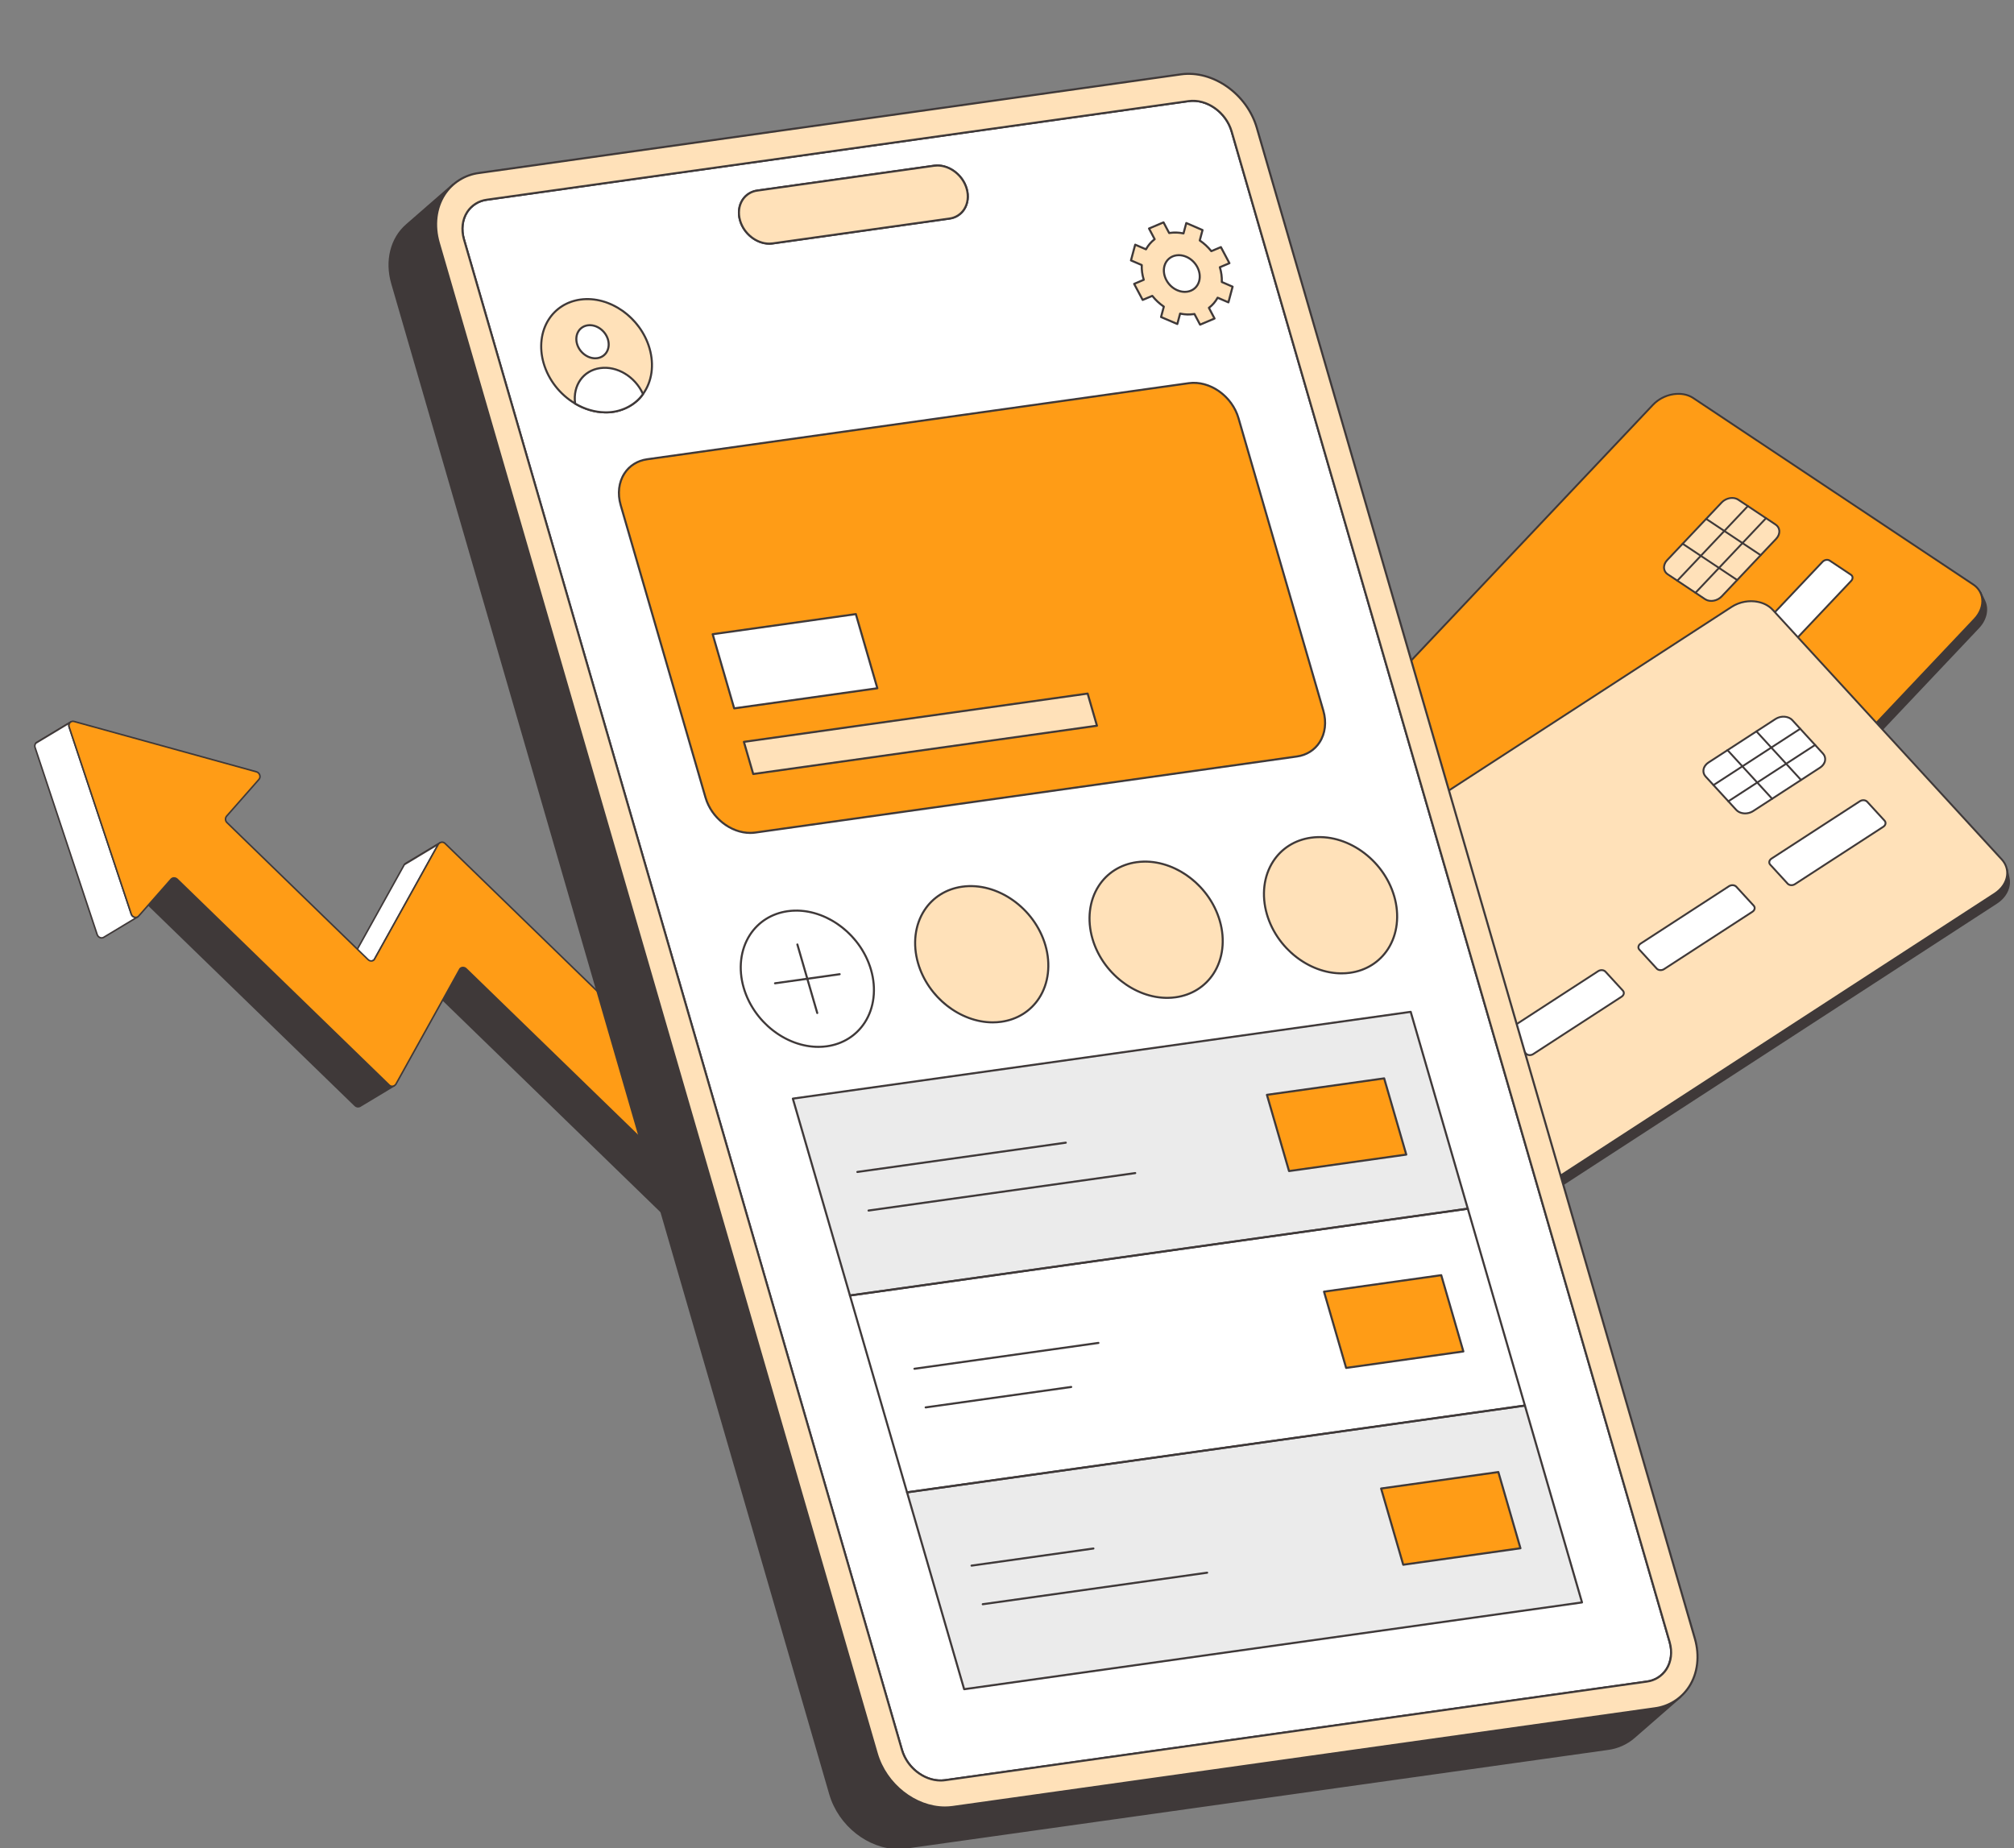 <svg width="328" height="301" viewBox="0 0 328 301" fill="none" xmlns="http://www.w3.org/2000/svg">
<rect x="0" y="0" width="328" height="301" fill="#808080" stroke="none"/>
<g clip-path="url(#clip0_42_1220)">
<g clip-path="url(#clip1_42_1220)">
<path d="M197.532 147.573L243.145 177.949C245.018 179.197 247.957 178.697 249.722 176.831L321.572 100.832C322.832 99.5 323.147 97.829 322.537 96.529L323.176 97.891C323.787 99.19 323.472 100.862 322.212 102.194L250.361 178.192C248.597 180.059 245.657 180.558 243.784 179.311L198.172 148.934C197.64 148.58 197.253 148.123 197.01 147.607L196.371 146.246C196.613 146.762 197.001 147.219 197.532 147.573Z" fill="#3F3939"/>
<path d="M246.396 180.14C247.86 180.086 249.387 179.443 250.471 178.296L322.322 102.298C323.577 100.971 323.966 99.215 323.314 97.826L322.674 96.465C322.657 96.428 322.626 96.4 322.588 96.386C322.551 96.373 322.509 96.375 322.473 96.392C322.436 96.409 322.408 96.44 322.394 96.478C322.381 96.515 322.383 96.557 322.4 96.594C323.008 97.889 322.649 99.473 321.462 100.728L249.611 176.726C247.901 178.536 245.038 179.028 243.228 177.823L197.616 147.446C197.12 147.116 196.747 146.69 196.508 146.181C196.5 146.163 196.488 146.147 196.473 146.134C196.458 146.12 196.441 146.11 196.422 146.103C196.404 146.096 196.384 146.093 196.364 146.094C196.344 146.095 196.324 146.1 196.306 146.109C196.288 146.117 196.272 146.129 196.259 146.144C196.245 146.158 196.235 146.176 196.228 146.194C196.221 146.213 196.218 146.233 196.219 146.253C196.22 146.273 196.225 146.292 196.234 146.31L196.873 147.672C197.136 148.231 197.545 148.699 198.088 149.06L243.7 179.437C244.471 179.95 245.419 180.176 246.396 180.14ZM322.986 97.842L323.039 97.955C323.648 99.25 323.288 100.835 322.102 102.09L250.251 178.088C248.54 179.897 245.677 180.389 243.868 179.184L198.256 148.808C197.76 148.477 197.387 148.051 197.148 147.543L197.097 147.434C197.209 147.529 197.326 147.617 197.448 147.699L243.06 178.075C244.987 179.358 248.025 178.847 249.832 176.935L321.683 100.937C322.548 100.022 323.001 98.903 322.986 97.842Z" fill="#3F3939"/>
<path d="M197.335 141.942C195.571 143.809 195.664 146.328 197.532 147.573L243.144 177.949C245.018 179.197 247.957 178.697 249.722 176.831L321.572 100.832C323.332 98.972 323.249 96.45 321.375 95.203L275.763 64.826C273.895 63.582 270.945 64.083 269.186 65.944L197.335 141.942Z" fill="#FF9C16"/>
<path d="M245.756 178.779C247.221 178.725 248.748 178.082 249.832 176.935L321.683 100.937C322.632 99.932 323.101 98.682 322.967 97.507C322.855 96.512 322.319 95.649 321.459 95.076L275.847 64.7C273.921 63.417 270.883 63.928 269.076 65.84L197.225 141.838C196.276 142.843 195.807 144.093 195.94 145.267C196.053 146.263 196.589 147.126 197.448 147.699L243.06 178.075C243.831 178.589 244.78 178.815 245.756 178.779ZM273.159 64.296C274.073 64.262 274.96 64.473 275.679 64.952L321.291 95.329C322.075 95.851 322.564 96.637 322.666 97.541C322.789 98.627 322.35 99.789 321.462 100.728L249.612 176.727C247.901 178.536 245.038 179.028 243.228 177.823L197.616 147.446C196.832 146.924 196.344 146.138 196.241 145.233C196.118 144.147 196.557 142.986 197.445 142.047L269.296 66.049C270.326 64.959 271.775 64.347 273.159 64.296Z" fill="#3F3939"/>
<path d="M285.108 103.883L296.822 91.493C297.13 91.167 297.651 91.079 297.979 91.296L301.446 93.606C301.779 93.828 301.795 94.273 301.486 94.6L289.772 106.99C289.459 107.321 288.943 107.405 288.61 107.183L285.142 104.874C284.815 104.656 284.794 104.215 285.108 103.883Z" fill="white"/>
<path d="M289.083 107.458C289.387 107.445 289.673 107.314 289.882 107.094L301.596 94.704C301.788 94.501 301.882 94.246 301.854 94.002C301.83 93.788 301.715 93.603 301.53 93.48L298.062 91.17C297.675 90.912 297.069 91.01 296.711 91.389L284.997 103.779C284.805 103.983 284.71 104.239 284.737 104.482C284.761 104.694 284.875 104.878 285.058 105L288.526 107.309C288.688 107.417 288.884 107.465 289.083 107.458ZM297.527 91.329C297.662 91.324 297.791 91.354 297.894 91.423L301.362 93.732C301.472 93.806 301.538 93.911 301.553 94.036C301.57 94.191 301.506 94.358 301.376 94.495L289.662 106.885C289.401 107.161 288.967 107.238 288.694 107.057L285.226 104.747C285.117 104.675 285.052 104.571 285.039 104.447C285.021 104.294 285.087 104.126 285.218 103.987L296.932 91.597C297.088 91.431 297.314 91.337 297.527 91.329Z" fill="#3F3939"/>
<path d="M267.777 122.214L279.491 109.824C279.799 109.498 280.32 109.41 280.648 109.627L284.116 111.937C284.448 112.158 284.464 112.604 284.155 112.931L272.442 125.321C272.133 125.647 271.612 125.736 271.279 125.514L267.812 123.205C267.484 122.987 267.469 122.541 267.777 122.214Z" fill="white"/>
<path d="M271.749 125.786C272.039 125.775 272.339 125.65 272.551 125.425L284.265 113.035C284.457 112.832 284.551 112.577 284.523 112.333C284.499 112.119 284.384 111.934 284.199 111.811L280.732 109.501C280.345 109.243 279.738 109.342 279.38 109.72L267.666 122.11C267.475 122.313 267.381 122.569 267.408 122.814C267.433 123.026 267.546 123.21 267.727 123.331L271.195 125.64C271.354 125.746 271.549 125.793 271.749 125.786ZM280.196 109.66C280.331 109.655 280.461 109.685 280.564 109.754L284.031 112.063C284.142 112.137 284.208 112.242 284.222 112.368C284.239 112.522 284.175 112.689 284.045 112.827L272.331 125.217C272.075 125.488 271.631 125.567 271.363 125.388L267.895 123.079C267.788 123.007 267.724 122.904 267.71 122.779C267.692 122.624 267.757 122.456 267.887 122.318L279.601 109.928C279.758 109.762 279.984 109.668 280.196 109.66Z" fill="#3F3939"/>
<path d="M250.451 140.54L262.165 128.15C262.473 127.824 262.995 127.735 263.322 127.953L266.79 130.262C267.123 130.484 267.138 130.93 266.83 131.256L255.116 143.646C254.802 143.978 254.287 144.061 253.954 143.84L250.486 141.53C250.159 141.312 250.138 140.872 250.451 140.54Z" fill="white"/>
<path d="M254.427 144.115C254.731 144.102 255.017 143.971 255.226 143.751L266.94 131.361C267.132 131.158 267.225 130.903 267.198 130.659C267.173 130.445 267.058 130.259 266.874 130.136L263.406 127.827C263.019 127.569 262.413 127.667 262.055 128.046L250.341 140.436C250.148 140.64 250.054 140.896 250.081 141.138C250.105 141.351 250.219 141.535 250.402 141.657L253.87 143.966C254.032 144.074 254.228 144.122 254.427 144.115ZM262.871 127.986C263.006 127.981 263.135 128.011 263.238 128.079L266.706 130.389C266.816 130.462 266.882 130.567 266.896 130.693C266.914 130.848 266.85 131.015 266.72 131.152L255.006 143.542C254.745 143.819 254.311 143.895 254.038 143.714L250.57 141.404C250.461 141.332 250.396 141.228 250.382 141.104C250.365 140.951 250.43 140.783 250.562 140.644L262.275 128.254C262.432 128.088 262.658 127.994 262.871 127.986Z" fill="#3F3939"/>
<path d="M233.121 158.871L244.835 146.481C245.148 146.149 245.664 146.066 245.992 146.284L249.459 148.594C249.792 148.815 249.813 149.256 249.499 149.587L237.785 161.978C237.477 162.304 236.956 162.393 236.623 162.171L233.155 159.862C232.828 159.644 232.812 159.197 233.121 158.871Z" fill="white"/>
<path d="M237.092 162.442C237.383 162.432 237.683 162.306 237.895 162.082L249.609 149.692C249.802 149.488 249.896 149.233 249.869 148.991C249.845 148.777 249.729 148.591 249.543 148.467L246.076 146.158C245.682 145.896 245.088 145.992 244.724 146.377L233.01 158.767C232.819 158.97 232.725 159.226 232.752 159.47C232.777 159.683 232.89 159.867 233.071 159.988L236.539 162.297C236.698 162.403 236.893 162.45 237.092 162.442ZM245.537 146.314C245.672 146.309 245.802 146.34 245.907 146.41L249.375 148.72C249.487 148.794 249.554 148.9 249.568 149.025C249.585 149.178 249.52 149.345 249.389 149.483L237.675 161.874C237.418 162.145 236.975 162.223 236.707 162.045L233.239 159.735C233.132 159.664 233.068 159.56 233.053 159.436C233.036 159.281 233.1 159.113 233.231 158.975L244.944 146.585C245.104 146.417 245.326 146.322 245.537 146.314Z" fill="#3F3939"/>
<path d="M271.525 91.213L280.383 81.844C281.106 81.079 282.32 80.868 283.088 81.38L289.18 85.437C289.953 85.952 289.984 86.992 289.261 87.757L280.404 97.126C279.676 97.896 278.467 98.101 277.694 97.586L271.601 93.529C270.834 93.017 270.797 91.983 271.525 91.213Z" fill="#FFE1B9"/>
<path d="M278.773 98.016C279.399 97.993 280.051 97.719 280.514 97.23L289.372 87.861C289.781 87.428 289.982 86.887 289.924 86.376C289.875 85.94 289.64 85.561 289.264 85.311L283.171 81.253C282.346 80.704 281.046 80.922 280.273 81.74L271.415 91.109C271.004 91.543 270.802 92.084 270.86 92.594C270.909 93.029 271.142 93.406 271.517 93.655L277.61 97.713C277.943 97.934 278.352 98.032 278.773 98.016ZM282.024 81.251C282.38 81.238 282.724 81.32 283.004 81.506L289.096 85.563C289.397 85.763 289.584 86.064 289.623 86.41C289.671 86.832 289.499 87.285 289.151 87.653L280.294 97.021C279.618 97.737 278.489 97.933 277.778 97.46L271.685 93.403C271.386 93.203 271.2 92.904 271.161 92.56C271.114 92.139 271.286 91.686 271.636 91.317L280.493 81.948C280.903 81.515 281.477 81.271 282.024 81.251Z" fill="#3F3939"/>
<path d="M286.749 90.571C286.781 90.57 286.812 90.559 286.837 90.539C286.863 90.519 286.881 90.492 286.89 90.461C286.898 90.43 286.897 90.397 286.886 90.367C286.875 90.337 286.855 90.311 286.828 90.293L277.949 84.38C277.916 84.358 277.875 84.35 277.835 84.358C277.796 84.366 277.761 84.389 277.739 84.423C277.717 84.456 277.709 84.497 277.717 84.536C277.725 84.576 277.748 84.611 277.781 84.633L286.66 90.546C286.686 90.563 286.717 90.572 286.749 90.571ZM282.922 94.619C282.954 94.618 282.985 94.607 283.01 94.587C283.036 94.567 283.054 94.54 283.063 94.509C283.071 94.478 283.07 94.445 283.059 94.415C283.048 94.385 283.027 94.359 283.001 94.341L274.122 88.428C274.089 88.406 274.048 88.398 274.008 88.406C273.969 88.414 273.934 88.437 273.912 88.471C273.89 88.504 273.881 88.545 273.889 88.585C273.897 88.624 273.92 88.659 273.954 88.681L282.833 94.594C282.859 94.612 282.89 94.62 282.922 94.619Z" fill="#3F3939"/>
<path d="M273.174 94.724C273.214 94.723 273.252 94.706 273.279 94.677L284.765 82.528C284.78 82.513 284.791 82.496 284.799 82.477C284.806 82.459 284.81 82.438 284.81 82.418C284.81 82.398 284.805 82.378 284.797 82.359C284.789 82.341 284.777 82.324 284.762 82.31C284.748 82.296 284.73 82.285 284.711 82.278C284.692 82.271 284.672 82.268 284.652 82.269C284.632 82.269 284.612 82.274 284.593 82.283C284.575 82.292 284.559 82.304 284.545 82.319L273.059 94.469C273.038 94.49 273.024 94.518 273.02 94.547C273.015 94.577 273.018 94.608 273.031 94.635C273.043 94.662 273.064 94.686 273.089 94.701C273.115 94.717 273.144 94.725 273.174 94.724ZM276.132 96.694C276.172 96.693 276.21 96.675 276.237 96.647L287.723 84.497C287.737 84.483 287.748 84.466 287.756 84.447C287.763 84.428 287.767 84.408 287.766 84.388C287.766 84.368 287.761 84.348 287.753 84.33C287.745 84.312 287.733 84.295 287.719 84.281C287.704 84.267 287.687 84.257 287.668 84.249C287.649 84.242 287.629 84.239 287.609 84.24C287.589 84.241 287.569 84.245 287.551 84.254C287.533 84.262 287.516 84.274 287.503 84.289L276.017 96.438C275.996 96.46 275.982 96.488 275.977 96.517C275.972 96.547 275.976 96.578 275.989 96.605C276.001 96.632 276.021 96.655 276.047 96.671C276.072 96.687 276.102 96.695 276.132 96.694Z" fill="#3F3939"/>
</g>
<g clip-path="url(#clip2_42_1220)">
<path d="M71.399 137.478L65.849 140.818C65.917 140.732 66 140.66 66.093 140.602L71.644 137.262C71.551 137.32 71.468 137.393 71.399 137.478Z" fill="white"/>
<path d="M65.9 140.933C65.874 140.945 65.845 140.947 65.817 140.94C65.789 140.933 65.764 140.917 65.747 140.894C65.73 140.872 65.721 140.844 65.721 140.815C65.722 140.786 65.733 140.759 65.751 140.737C65.829 140.641 65.922 140.559 66.028 140.494L71.578 137.154L71.579 137.154C71.607 137.138 71.641 137.133 71.673 137.141C71.705 137.15 71.732 137.17 71.749 137.198C71.766 137.227 71.772 137.26 71.764 137.293C71.756 137.325 71.737 137.352 71.709 137.37L71.708 137.37C71.627 137.42 71.556 137.484 71.496 137.557C71.487 137.569 71.476 137.578 71.464 137.586L65.913 140.926C65.909 140.928 65.905 140.931 65.9 140.933Z" fill="#3F3939"/>
<path d="M113.941 194.707L75.916 157.788C75.808 157.675 75.665 157.601 75.511 157.578C75.356 157.555 75.198 157.583 75.061 157.66L69.511 161C69.647 160.923 69.805 160.894 69.96 160.918C70.115 160.941 70.257 161.015 70.365 161.128L108.39 198.047C108.498 198.159 108.64 198.233 108.795 198.255C108.949 198.278 109.106 198.249 109.243 198.173L114.793 194.833C114.657 194.909 114.5 194.938 114.345 194.916C114.191 194.893 114.049 194.819 113.941 194.707Z" fill="#3F3939"/>
<path d="M109.227 198.323C109.072 198.388 108.901 198.405 108.736 198.372C108.571 198.339 108.42 198.257 108.302 198.137L70.278 161.219C70.19 161.125 70.073 161.063 69.946 161.043C69.819 161.023 69.689 161.046 69.576 161.108C69.562 161.117 69.546 161.123 69.529 161.126C69.513 161.128 69.496 161.128 69.48 161.124C69.463 161.12 69.448 161.113 69.434 161.103C69.421 161.093 69.409 161.081 69.401 161.066C69.392 161.052 69.386 161.036 69.384 161.019C69.382 161.003 69.382 160.986 69.387 160.97C69.391 160.953 69.398 160.938 69.409 160.925C69.419 160.911 69.431 160.9 69.446 160.892L69.447 160.891L74.997 157.552C75.158 157.462 75.343 157.428 75.525 157.454C75.707 157.48 75.876 157.566 76.004 157.698L114.029 194.616C114.117 194.709 114.234 194.77 114.36 194.789C114.487 194.809 114.616 194.787 114.728 194.725C114.743 194.716 114.759 194.71 114.775 194.707C114.792 194.705 114.809 194.705 114.825 194.709C114.841 194.713 114.857 194.72 114.87 194.73C114.884 194.74 114.895 194.752 114.904 194.767C114.913 194.781 114.919 194.797 114.921 194.814C114.923 194.83 114.922 194.847 114.918 194.864C114.914 194.88 114.906 194.895 114.896 194.909C114.886 194.922 114.873 194.933 114.858 194.941L114.858 194.942L109.308 198.281C109.282 198.297 109.255 198.311 109.227 198.323ZM70.065 160.814C70.211 160.854 70.344 160.931 70.453 161.037L108.478 197.956C108.566 198.049 108.683 198.11 108.809 198.129C108.936 198.149 109.065 198.126 109.178 198.065L114.239 195.02C114.093 194.979 113.961 194.903 113.853 194.797L75.828 157.879C75.74 157.785 75.624 157.723 75.496 157.703C75.369 157.683 75.239 157.706 75.127 157.768L70.065 160.814Z" fill="#3F3939"/>
<path d="M65.849 140.818L55.395 159.632C55.353 159.68 55.304 159.721 55.25 159.754L60.801 156.414C60.855 156.381 60.904 156.34 60.946 156.293L71.399 137.478L65.849 140.818Z" fill="white"/>
<path d="M55.301 159.869C55.272 159.882 55.239 159.884 55.208 159.873C55.178 159.863 55.153 159.841 55.138 159.812C55.123 159.784 55.12 159.751 55.128 159.72C55.137 159.689 55.157 159.662 55.185 159.646C55.225 159.622 55.261 159.593 55.292 159.559L65.738 140.757C65.749 140.737 65.764 140.721 65.783 140.71L71.334 137.37C71.358 137.356 71.386 137.35 71.414 137.353C71.441 137.356 71.467 137.368 71.487 137.388C71.507 137.407 71.52 137.432 71.524 137.46C71.528 137.487 71.523 137.515 71.51 137.539L61.057 156.354C61.052 156.362 61.047 156.369 61.041 156.376C60.99 156.433 60.931 156.483 60.866 156.522L55.316 159.861L55.315 159.862C55.311 159.865 55.306 159.867 55.301 159.869ZM65.942 140.908L55.707 159.332L60.736 156.306C60.776 156.282 60.812 156.253 60.843 156.219L71.06 137.829L65.942 140.908Z" fill="#3F3939"/>
<path d="M63.377 176.711L28.861 143.2C28.753 143.088 28.611 143.014 28.456 142.992C28.302 142.969 28.145 142.998 28.009 143.074L22.458 146.414C22.594 146.338 22.752 146.309 22.906 146.332C23.06 146.355 23.203 146.428 23.311 146.541L57.826 180.052C57.932 180.163 58.074 180.234 58.227 180.253C58.38 180.272 58.534 180.237 58.664 180.155L64.215 176.815C64.085 176.897 63.93 176.932 63.777 176.913C63.624 176.894 63.483 176.823 63.377 176.711Z" fill="#3F3939"/>
<path d="M58.632 180.313C58.484 180.381 58.318 180.401 58.158 180.37C57.998 180.339 57.851 180.26 57.738 180.142L23.223 146.63C23.134 146.538 23.017 146.477 22.891 146.458C22.765 146.438 22.635 146.46 22.523 146.522C22.508 146.53 22.493 146.536 22.476 146.538C22.46 146.541 22.443 146.54 22.427 146.536C22.411 146.532 22.396 146.525 22.383 146.515C22.369 146.505 22.358 146.493 22.349 146.479C22.341 146.464 22.335 146.449 22.333 146.432C22.33 146.416 22.331 146.399 22.335 146.383C22.339 146.367 22.346 146.352 22.356 146.339C22.366 146.325 22.378 146.314 22.392 146.306L27.943 142.966C28.104 142.876 28.289 142.841 28.471 142.867C28.653 142.893 28.821 142.978 28.949 143.109L63.465 176.621C63.551 176.713 63.666 176.772 63.792 176.787C63.917 176.803 64.043 176.774 64.15 176.706C64.164 176.697 64.18 176.691 64.196 176.688C64.213 176.686 64.23 176.686 64.246 176.69C64.263 176.694 64.278 176.701 64.291 176.711C64.305 176.721 64.317 176.733 64.325 176.748C64.334 176.762 64.34 176.778 64.342 176.795C64.344 176.811 64.343 176.828 64.339 176.845C64.335 176.861 64.327 176.876 64.317 176.889C64.307 176.903 64.294 176.914 64.279 176.922L58.729 180.262C58.698 180.281 58.665 180.298 58.632 180.313ZM23.012 146.227C23.158 146.267 23.291 146.344 23.398 146.45L57.914 179.961C58 180.053 58.116 180.112 58.241 180.127C58.366 180.143 58.493 180.114 58.599 180.046L63.64 177.013C63.508 176.972 63.387 176.9 63.289 176.802L28.773 143.291C28.685 143.198 28.568 143.137 28.442 143.118C28.315 143.098 28.186 143.121 28.073 143.182L23.012 146.227Z" fill="#3F3939"/>
<path d="M11.392 117.69L5.841 121.03C5.885 120.98 5.936 120.937 5.993 120.903L11.544 117.563C11.487 117.598 11.436 117.641 11.392 117.69Z" fill="white"/>
<path d="M5.892 121.145C5.866 121.157 5.836 121.16 5.809 121.152C5.781 121.145 5.756 121.128 5.739 121.105C5.722 121.082 5.713 121.054 5.715 121.025C5.716 120.996 5.727 120.969 5.746 120.947C5.798 120.887 5.86 120.836 5.928 120.795L11.478 117.455C11.493 117.446 11.508 117.44 11.525 117.438C11.541 117.435 11.559 117.435 11.575 117.439C11.591 117.443 11.607 117.45 11.62 117.46C11.634 117.47 11.645 117.483 11.654 117.497C11.662 117.511 11.668 117.527 11.671 117.544C11.673 117.561 11.672 117.577 11.668 117.594C11.664 117.61 11.656 117.625 11.646 117.639C11.636 117.652 11.623 117.663 11.608 117.671L11.608 117.672C11.562 117.699 11.521 117.734 11.486 117.774C11.477 117.784 11.467 117.792 11.456 117.799L5.906 121.138C5.902 121.141 5.897 121.143 5.892 121.145Z" fill="#3F3939"/>
<path d="M5.841 121.03C5.758 121.127 5.703 121.245 5.68 121.37C5.657 121.496 5.668 121.625 5.712 121.745L15.824 152.201C15.983 152.679 16.51 152.882 16.88 152.66L22.431 149.32C22.061 149.543 21.534 149.339 21.375 148.861L11.262 118.405C11.219 118.285 11.208 118.156 11.231 118.03C11.254 117.905 11.309 117.788 11.392 117.69L5.841 121.03Z" fill="white"/>
<path d="M16.866 152.81C16.673 152.893 16.455 152.898 16.259 152.823C16.129 152.774 16.011 152.696 15.915 152.595C15.819 152.494 15.747 152.373 15.704 152.241L5.592 121.784C5.541 121.644 5.529 121.492 5.556 121.345C5.583 121.198 5.649 121.061 5.746 120.947C5.755 120.937 5.765 120.929 5.776 120.922L11.327 117.582C11.352 117.567 11.383 117.562 11.412 117.567C11.442 117.572 11.469 117.587 11.488 117.61C11.507 117.633 11.518 117.662 11.517 117.692C11.517 117.722 11.506 117.751 11.486 117.773C11.418 117.854 11.373 117.951 11.355 118.055C11.336 118.159 11.346 118.266 11.382 118.365L21.495 148.822C21.526 148.918 21.578 149.007 21.648 149.08C21.717 149.154 21.803 149.211 21.898 149.247C21.973 149.277 22.055 149.289 22.136 149.283C22.217 149.277 22.296 149.253 22.366 149.212C22.38 149.203 22.396 149.197 22.413 149.195C22.429 149.192 22.446 149.192 22.463 149.196C22.479 149.2 22.495 149.207 22.508 149.217C22.522 149.227 22.533 149.24 22.542 149.254C22.55 149.268 22.556 149.284 22.559 149.301C22.561 149.318 22.56 149.335 22.556 149.351C22.552 149.367 22.544 149.382 22.534 149.396C22.524 149.409 22.511 149.42 22.496 149.429L22.494 149.429L16.945 152.768C16.92 152.783 16.893 152.797 16.866 152.81ZM5.924 121.128C5.86 121.208 5.819 121.303 5.803 121.404C5.786 121.505 5.796 121.609 5.831 121.705L15.944 152.161C15.975 152.258 16.027 152.346 16.096 152.42C16.166 152.493 16.252 152.55 16.347 152.586C16.422 152.616 16.504 152.629 16.585 152.623C16.666 152.617 16.745 152.592 16.815 152.552L21.878 149.505C21.855 149.499 21.832 149.492 21.81 149.483C21.68 149.434 21.562 149.356 21.466 149.256C21.37 149.155 21.298 149.034 21.256 148.901L11.143 118.444C11.095 118.305 11.083 118.155 11.106 118.009L5.924 121.128Z" fill="#3F3939"/>
<path d="M11.392 117.69C11.473 117.598 11.579 117.531 11.698 117.497C11.816 117.463 11.942 117.464 12.06 117.499L41.762 125.699C42.298 125.847 42.528 126.533 42.17 126.94L36.895 132.932C36.774 133.085 36.715 133.278 36.729 133.473C36.744 133.667 36.832 133.849 36.976 133.981L59.947 156.285C60.011 156.354 60.087 156.409 60.173 156.447C60.259 156.484 60.351 156.504 60.445 156.505C60.538 156.506 60.631 156.488 60.718 156.451C60.804 156.415 60.882 156.361 60.947 156.293L71.4 137.478C71.729 137.079 72.177 137.07 72.482 137.366L122.051 185.493C122.195 185.625 122.284 185.807 122.298 186.002C122.313 186.197 122.253 186.39 122.131 186.542L114.943 194.708C114.878 194.776 114.801 194.831 114.714 194.868C114.628 194.905 114.535 194.925 114.441 194.924C114.347 194.924 114.254 194.905 114.168 194.867C114.082 194.83 114.005 194.775 113.941 194.707L75.916 157.788C75.852 157.719 75.775 157.664 75.689 157.627C75.603 157.589 75.51 157.569 75.416 157.569C75.322 157.568 75.229 157.587 75.142 157.624C75.056 157.661 74.978 157.715 74.914 157.784L64.464 176.595C64.13 176.999 63.682 177.008 63.377 176.711L28.861 143.2C28.797 143.132 28.72 143.077 28.634 143.039C28.548 143.002 28.455 142.982 28.361 142.982C28.267 142.982 28.174 143.001 28.087 143.038C28.001 143.076 27.924 143.13 27.859 143.199L22.585 149.191C22.227 149.597 21.557 149.41 21.375 148.861L11.262 118.405C11.219 118.285 11.208 118.156 11.231 118.03C11.254 117.905 11.309 117.788 11.392 117.69Z" fill="#FF9C16"/>
<path d="M114.778 194.984C114.687 195.024 114.59 195.046 114.491 195.05C114.373 195.053 114.255 195.032 114.146 194.989C114.036 194.946 113.936 194.88 113.852 194.797L75.828 157.879C75.769 157.819 75.698 157.772 75.62 157.74C75.542 157.709 75.458 157.693 75.374 157.695C75.307 157.697 75.24 157.713 75.179 157.741C75.118 157.769 75.063 157.808 75.017 157.858L64.574 176.657C64.57 176.664 64.566 176.67 64.561 176.676C64.483 176.78 64.384 176.867 64.27 176.93C64.156 176.994 64.03 177.032 63.9 177.044C63.787 177.048 63.674 177.029 63.569 176.988C63.464 176.946 63.368 176.883 63.289 176.803L28.773 143.291C28.714 143.231 28.643 143.185 28.566 143.154C28.488 143.122 28.404 143.107 28.321 143.109C28.251 143.111 28.182 143.128 28.119 143.157C28.056 143.187 28 143.23 27.954 143.282L22.679 149.274C22.589 149.377 22.472 149.455 22.342 149.498C22.211 149.541 22.072 149.548 21.938 149.52C21.779 149.485 21.633 149.41 21.514 149.302C21.394 149.193 21.305 149.055 21.255 148.901L11.143 118.444C11.092 118.304 11.08 118.152 11.107 118.005C11.134 117.858 11.2 117.721 11.297 117.607C11.394 117.497 11.52 117.416 11.661 117.375C11.803 117.335 11.952 117.335 12.093 117.378L41.795 125.577C41.946 125.62 42.084 125.701 42.195 125.811C42.306 125.922 42.386 126.059 42.429 126.21C42.473 126.348 42.481 126.496 42.453 126.638C42.424 126.78 42.359 126.913 42.264 127.023L36.99 133.016C36.89 133.144 36.841 133.305 36.855 133.468C36.868 133.63 36.943 133.781 37.063 133.891L60.035 156.194C60.094 156.254 60.166 156.302 60.244 156.333C60.322 156.365 60.406 156.38 60.491 156.378C60.557 156.376 60.623 156.361 60.683 156.334C60.744 156.306 60.798 156.267 60.843 156.219L71.29 137.417C71.293 137.41 71.297 137.403 71.302 137.397C71.38 137.294 71.479 137.209 71.592 137.147C71.705 137.084 71.829 137.046 71.958 137.034C72.071 137.03 72.184 137.049 72.29 137.09C72.395 137.132 72.491 137.195 72.57 137.276L122.138 185.403C122.307 185.556 122.41 185.769 122.426 185.997C122.443 186.224 122.37 186.449 122.225 186.625L115.037 194.792C114.966 194.873 114.877 194.939 114.778 194.984ZM75.077 157.51C75.168 157.47 75.265 157.447 75.364 157.443C75.482 157.44 75.6 157.461 75.71 157.504C75.82 157.548 75.92 157.614 76.004 157.698L114.029 194.616C114.088 194.676 114.159 194.722 114.236 194.753C114.314 194.785 114.397 194.8 114.481 194.798C114.551 194.796 114.619 194.779 114.682 194.75C114.746 194.72 114.802 194.677 114.848 194.625L122.036 186.459C122.136 186.331 122.185 186.169 122.171 186.007C122.158 185.845 122.083 185.694 121.963 185.584L72.394 137.457C72.339 137.401 72.273 137.356 72.201 137.327C72.128 137.298 72.049 137.284 71.971 137.286C71.879 137.296 71.79 137.324 71.71 137.369C71.629 137.414 71.559 137.476 71.504 137.549L61.057 156.354C61.052 156.362 61.047 156.369 61.041 156.376C60.973 156.453 60.89 156.515 60.797 156.559C60.704 156.603 60.603 156.627 60.5 156.63C60.382 156.634 60.263 156.613 60.153 156.569C60.043 156.525 59.943 156.459 59.859 156.375L36.888 134.072C36.721 133.917 36.62 133.705 36.604 133.478C36.588 133.251 36.658 133.026 36.801 132.849L42.075 126.857C42.141 126.778 42.186 126.685 42.206 126.584C42.225 126.484 42.219 126.38 42.187 126.283C42.157 126.173 42.098 126.073 42.018 125.992C41.937 125.911 41.838 125.852 41.728 125.821L12.026 117.621C11.931 117.592 11.829 117.591 11.733 117.618C11.638 117.645 11.552 117.699 11.486 117.774C11.418 117.854 11.373 117.952 11.354 118.055C11.336 118.159 11.346 118.266 11.382 118.365L21.495 148.822C21.53 148.933 21.594 149.034 21.681 149.113C21.767 149.192 21.873 149.248 21.988 149.273C22.078 149.293 22.173 149.289 22.261 149.26C22.35 149.231 22.429 149.179 22.49 149.108L27.764 143.116C27.833 143.038 27.916 142.975 28.011 142.93C28.105 142.886 28.207 142.861 28.311 142.857C28.429 142.854 28.546 142.875 28.656 142.919C28.765 142.962 28.865 143.027 28.949 143.11L63.465 176.621C63.519 176.678 63.585 176.722 63.658 176.752C63.73 176.781 63.808 176.795 63.887 176.792C63.98 176.782 64.07 176.753 64.151 176.708C64.233 176.662 64.304 176.599 64.36 176.524L74.804 157.723C74.808 157.715 74.814 157.708 74.82 157.701C74.891 157.62 74.978 157.554 75.077 157.51Z" fill="#3F3939"/>
</g>
<g clip-path="url(#clip3_42_1220)">
<path d="M192.487 161.79L229.8 202.454C231.333 204.124 234.325 204.335 236.495 202.926L324.862 145.547C326.411 144.541 327.118 142.977 326.832 141.557L327.132 143.045C327.418 144.465 326.711 146.028 325.161 147.034L236.794 204.413C234.624 205.822 231.633 205.611 230.1 203.941L192.786 163.277C192.352 162.804 192.082 162.263 191.969 161.7L191.669 160.212C191.783 160.776 192.052 161.316 192.487 161.79Z" fill="#3F3939"/>
<path d="M232.454 205.377C233.898 205.674 235.544 205.408 236.877 204.542L325.244 147.163C326.787 146.161 327.587 144.532 327.281 143.015L326.982 141.527C326.974 141.487 326.951 141.452 326.917 141.43C326.883 141.408 326.842 141.399 326.802 141.408C326.763 141.416 326.728 141.439 326.705 141.473C326.683 141.507 326.675 141.548 326.683 141.588C326.968 143.003 326.238 144.471 324.779 145.418L236.412 202.797C234.308 204.163 231.393 203.963 229.913 202.35L192.599 161.686C192.193 161.244 191.93 160.737 191.818 160.182C191.814 160.162 191.807 160.143 191.795 160.127C191.784 160.11 191.77 160.096 191.753 160.084C191.736 160.073 191.718 160.066 191.698 160.062C191.678 160.058 191.658 160.058 191.639 160.062C191.619 160.066 191.6 160.074 191.584 160.085C191.567 160.097 191.553 160.111 191.542 160.128C191.531 160.144 191.523 160.163 191.519 160.183C191.515 160.203 191.515 160.223 191.519 160.243L191.819 161.73C191.942 162.342 192.23 162.897 192.674 163.381L229.988 204.045C230.618 204.732 231.491 205.18 232.454 205.377ZM326.958 142.952L326.982 143.075C327.267 144.491 326.538 145.959 325.079 146.906L236.712 204.285C234.608 205.651 231.692 205.45 230.212 203.837L192.899 163.174C192.493 162.731 192.23 162.225 192.118 161.669L192.094 161.55C192.181 161.67 192.275 161.785 192.375 161.894L229.688 202.557C231.264 204.275 234.355 204.498 236.577 203.054L324.944 145.675C326.008 144.985 326.719 143.996 326.958 142.952Z" fill="#3F3939"/>
<path d="M193.64 156.223C191.47 157.632 190.959 160.125 192.487 161.79L229.801 202.454C231.333 204.124 234.325 204.335 236.495 202.926L324.862 145.547C327.026 144.142 327.547 141.65 326.014 139.98L288.701 99.316C287.173 97.651 284.17 97.439 282.007 98.844L193.64 156.223Z" fill="#FFE1B9"/>
<path d="M232.155 203.89C233.598 204.186 235.244 203.92 236.578 203.054L324.945 145.675C326.113 144.917 326.869 143.803 327.02 142.619C327.147 141.616 326.83 140.642 326.127 139.876L288.813 99.212C287.237 97.495 284.147 97.272 281.924 98.716L193.557 156.094C192.389 156.853 191.633 157.966 191.482 159.15C191.354 160.153 191.671 161.127 192.375 161.894L229.688 202.557C230.319 203.244 231.192 203.692 232.155 203.89ZM286.283 98.175C287.184 98.36 288 98.778 288.589 99.42L325.902 140.083C326.543 140.782 326.833 141.669 326.717 142.581C326.578 143.675 325.871 144.709 324.779 145.419L236.412 202.797C234.308 204.163 231.393 203.963 229.913 202.35L192.599 161.686C191.958 160.987 191.669 160.1 191.785 159.188C191.924 158.094 192.63 157.06 193.722 156.351L282.089 98.972C283.356 98.15 284.918 97.895 286.283 98.175Z" fill="#3F3939"/>
<path d="M288.501 139.841L302.907 130.486C303.287 130.24 303.817 130.278 304.085 130.569L306.922 133.661C307.194 133.958 307.103 134.398 306.723 134.645L292.317 143.999C291.931 144.25 291.407 144.208 291.135 143.912L288.298 140.82C288.03 140.528 288.115 140.091 288.501 139.841Z" fill="white"/>
<path d="M291.532 144.294C291.831 144.354 292.142 144.294 292.399 144.128L306.806 134.773C307.041 134.62 307.194 134.392 307.225 134.147C307.253 133.931 307.185 133.722 307.034 133.557L304.197 130.466C303.88 130.12 303.265 130.072 302.824 130.358L288.418 139.712C288.181 139.866 288.027 140.095 287.996 140.339C287.969 140.553 288.036 140.761 288.186 140.924L291.022 144.015C291.155 144.16 291.335 144.254 291.532 144.294ZM303.636 130.494C303.769 130.521 303.888 130.581 303.973 130.673L306.809 133.764C306.9 133.863 306.939 133.982 306.923 134.108C306.903 134.264 306.8 134.413 306.641 134.516L292.234 143.871C291.913 144.079 291.47 144.051 291.247 143.808L288.41 140.716C288.321 140.619 288.283 140.502 288.298 140.377C288.318 140.223 288.422 140.074 288.583 139.969L302.99 130.615C303.183 130.489 303.426 130.451 303.636 130.494Z" fill="#3F3939"/>
<path d="M267.186 153.681L281.593 144.326C281.972 144.08 282.503 144.117 282.77 144.409L285.607 147.501C285.88 147.797 285.788 148.238 285.409 148.485L271.002 157.839C270.623 158.086 270.092 158.048 269.82 157.752L266.983 154.66C266.716 154.368 266.807 153.927 267.186 153.681Z" fill="white"/>
<path d="M270.214 158.13C270.501 158.188 270.824 158.137 271.085 157.968L285.491 148.613C285.727 148.46 285.88 148.232 285.911 147.987C285.938 147.771 285.87 147.561 285.719 147.397L282.883 144.306C282.566 143.96 281.95 143.912 281.51 144.198L267.103 153.552C266.868 153.705 266.714 153.934 266.683 154.18C266.656 154.395 266.723 154.602 266.871 154.764L269.708 157.855C269.838 157.997 270.017 158.089 270.214 158.13ZM282.321 144.334C282.455 144.361 282.574 144.421 282.658 144.513L285.495 147.604C285.585 147.703 285.624 147.822 285.608 147.948C285.589 148.104 285.486 148.253 285.326 148.356L270.919 157.711C270.604 157.916 270.152 157.887 269.933 157.648L267.096 154.556C267.008 154.461 266.97 154.344 266.986 154.219C267.006 154.062 267.109 153.913 267.269 153.809L281.675 144.455C281.869 144.329 282.112 144.291 282.321 144.334Z" fill="#3F3939"/>
<path d="M245.878 167.517L260.285 158.162C260.664 157.916 261.195 157.953 261.462 158.245L264.299 161.336C264.572 161.633 264.48 162.074 264.101 162.321L249.694 171.675C249.309 171.925 248.785 171.884 248.512 171.587L245.675 168.496C245.408 168.204 245.492 167.767 245.878 167.517Z" fill="white"/>
<path d="M248.909 171.97C249.209 172.03 249.52 171.97 249.777 171.804L264.183 162.449C264.419 162.296 264.571 162.068 264.603 161.823C264.63 161.607 264.562 161.397 264.411 161.233L261.574 158.141C261.258 157.796 260.642 157.748 260.202 158.034L245.795 167.388C245.558 167.542 245.404 167.771 245.373 168.015C245.346 168.229 245.413 168.437 245.563 168.6L248.4 171.691C248.532 171.836 248.712 171.93 248.909 171.97ZM261.013 158.17C261.146 158.197 261.266 158.257 261.35 158.349L264.187 161.44C264.277 161.539 264.316 161.658 264.3 161.784C264.28 161.94 264.177 162.089 264.018 162.192L249.611 171.547C249.29 171.755 248.848 171.727 248.624 171.484L245.788 168.392C245.699 168.295 245.66 168.178 245.676 168.053C245.695 167.899 245.799 167.75 245.961 167.645L260.367 158.291C260.56 158.165 260.804 158.127 261.013 158.17Z" fill="#3F3939"/>
<path d="M224.563 181.357L238.97 172.002C239.356 171.752 239.88 171.793 240.148 172.085L242.985 175.177C243.257 175.473 243.172 175.91 242.786 176.161L228.38 185.515C228 185.762 227.47 185.724 227.198 185.428L224.361 182.336C224.093 182.044 224.184 181.603 224.563 181.357Z" fill="white"/>
<path d="M227.591 185.806C227.878 185.864 228.201 185.813 228.462 185.644L242.869 176.289C243.105 176.135 243.259 175.907 243.29 175.664C243.317 175.449 243.249 175.239 243.097 175.073L240.26 171.982C239.938 171.631 239.335 171.583 238.887 171.874L224.481 181.228C224.245 181.381 224.092 181.61 224.06 181.856C224.033 182.071 224.1 182.278 224.248 182.44L227.085 185.531C227.215 185.673 227.395 185.765 227.591 185.806ZM239.696 172.006C239.829 172.034 239.949 172.095 240.035 172.189L242.872 175.28C242.964 175.38 243.003 175.499 242.987 175.626C242.968 175.779 242.864 175.928 242.703 176.032L228.297 185.387C227.981 185.592 227.529 185.563 227.31 185.324L224.473 182.232C224.385 182.137 224.347 182.02 224.363 181.895C224.383 181.738 224.486 181.589 224.646 181.485L239.053 172.131C239.248 172.004 239.488 171.964 239.696 172.006Z" fill="#3F3939"/>
<path d="M278.256 124.178L289.149 117.104C290.039 116.527 291.275 116.61 291.903 117.294L296.887 122.726C297.52 123.415 297.302 124.442 296.412 125.02L285.519 132.093C284.624 132.674 283.393 132.587 282.761 131.898L277.777 126.467C277.149 125.782 277.361 124.759 278.256 124.178Z" fill="white"/>
<path d="M283.712 132.577C284.33 132.704 285.033 132.591 285.602 132.221L296.495 125.148C296.998 124.821 297.325 124.339 297.39 123.824C297.446 123.384 297.307 122.957 296.999 122.622L292.015 117.19C291.34 116.454 290.017 116.358 289.066 116.976L278.173 124.049C277.668 124.377 277.34 124.86 277.275 125.373C277.219 125.811 277.357 126.236 277.664 126.571L282.648 132.002C282.921 132.299 283.297 132.492 283.712 132.577ZM290.894 116.914C291.246 116.986 291.562 117.149 291.791 117.398L296.775 122.829C297.021 123.097 297.132 123.437 297.088 123.786C297.034 124.211 296.757 124.613 296.33 124.891L285.436 131.965C284.604 132.505 283.454 132.428 282.873 131.795L277.889 126.363C277.644 126.096 277.534 125.759 277.578 125.412C277.632 124.988 277.909 124.585 278.338 124.306L289.232 117.233C289.736 116.906 290.355 116.804 290.894 116.914Z" fill="#3F3939"/>
<path d="M293.285 127.18C293.317 127.186 293.35 127.183 293.379 127.169C293.409 127.156 293.433 127.133 293.449 127.105C293.465 127.077 293.471 127.044 293.468 127.012C293.464 126.98 293.45 126.95 293.428 126.926L286.165 119.011C286.138 118.981 286.1 118.963 286.059 118.962C286.019 118.96 285.98 118.975 285.95 119.002C285.92 119.03 285.902 119.068 285.901 119.108C285.899 119.149 285.913 119.188 285.941 119.218L293.204 127.134C293.225 127.157 293.254 127.173 293.285 127.18ZM288.578 130.236C288.61 130.243 288.643 130.239 288.672 130.226C288.702 130.212 288.726 130.19 288.742 130.162C288.758 130.133 288.764 130.101 288.761 130.069C288.757 130.036 288.743 130.006 288.721 129.983L281.458 122.067C281.431 122.037 281.393 122.02 281.352 122.018C281.312 122.016 281.272 122.031 281.243 122.058C281.213 122.086 281.195 122.124 281.194 122.165C281.192 122.205 281.206 122.245 281.234 122.275L288.497 130.19C288.519 130.214 288.547 130.23 288.578 130.236Z" fill="#3F3939"/>
<path d="M279.028 128.014C279.067 128.022 279.108 128.014 279.142 127.992L293.268 118.82C293.286 118.809 293.301 118.795 293.313 118.779C293.325 118.762 293.333 118.743 293.338 118.723C293.343 118.703 293.343 118.683 293.34 118.662C293.336 118.642 293.329 118.623 293.318 118.606C293.306 118.589 293.292 118.574 293.275 118.562C293.258 118.551 293.239 118.543 293.219 118.539C293.199 118.535 293.179 118.535 293.159 118.539C293.139 118.543 293.12 118.551 293.103 118.563L278.976 127.736C278.951 127.752 278.931 127.776 278.919 127.804C278.907 127.832 278.904 127.863 278.909 127.892C278.915 127.922 278.929 127.95 278.95 127.971C278.971 127.993 278.998 128.008 279.028 128.014ZM281.448 130.651C281.487 130.659 281.528 130.651 281.561 130.629L295.688 121.457C295.705 121.446 295.72 121.432 295.732 121.415C295.743 121.399 295.752 121.38 295.756 121.36C295.761 121.34 295.761 121.32 295.757 121.3C295.754 121.28 295.746 121.261 295.735 121.244C295.724 121.227 295.71 121.212 295.693 121.201C295.677 121.189 295.658 121.181 295.638 121.177C295.618 121.173 295.598 121.173 295.578 121.177C295.558 121.181 295.539 121.189 295.523 121.2L281.396 130.373C281.371 130.389 281.351 130.413 281.339 130.441C281.327 130.469 281.323 130.5 281.329 130.529C281.334 130.559 281.349 130.587 281.37 130.608C281.391 130.63 281.418 130.645 281.448 130.651Z" fill="#3F3939"/>
</g>
<g clip-path="url(#clip4_42_1220)">
<path d="M193.572 16.47C196.533 16.054 199.673 18.264 200.583 21.407L271.915 267.425C272.827 270.568 271.165 273.452 268.203 273.868L153.91 289.93C150.942 290.347 147.803 288.137 146.891 284.994L75.56 38.976C74.648 35.834 76.31 32.949 79.279 32.532L193.572 16.47ZM154.62 35.599C156.851 35.285 158.114 33.093 157.427 30.725C156.74 28.357 154.356 26.68 152.125 26.993L123.335 31.039C121.105 31.352 119.842 33.544 120.529 35.911C121.215 38.278 123.601 39.958 125.831 39.644L154.621 35.599" fill="white"/>
<path d="M153.189 290.148C150.382 290.148 147.586 287.994 146.73 285.041L75.398 39.023C74.922 37.383 75.122 35.712 75.945 34.44C76.313 33.874 76.8 33.396 77.372 33.037C77.944 32.679 78.587 32.45 79.256 32.365L193.548 16.304C196.584 15.877 199.813 18.145 200.745 21.36L272.076 267.379C272.552 269.02 272.353 270.691 271.529 271.964C271.162 272.528 270.677 273.006 270.106 273.364C269.536 273.722 268.894 273.951 268.226 274.036L153.934 290.097C153.687 290.131 153.438 290.148 153.189 290.148ZM193.572 16.47L193.595 16.637L79.302 32.698C78.681 32.776 78.084 32.989 77.553 33.321C77.022 33.654 76.57 34.098 76.228 34.623C75.458 35.813 75.273 37.383 75.721 38.929L147.053 284.948C147.94 288.008 151.006 290.168 153.887 289.763L268.179 273.702C268.8 273.624 269.395 273.412 269.925 273.08C270.455 272.748 270.906 272.304 271.246 271.78C272.017 270.589 272.202 269.019 271.754 267.472L200.422 21.454C199.534 18.393 196.472 16.232 193.595 16.637L193.572 16.47ZM125.287 39.85C123.15 39.85 121.02 38.208 120.367 35.958C120.005 34.71 120.16 33.435 120.792 32.459C121.071 32.028 121.442 31.662 121.877 31.388C122.312 31.114 122.802 30.938 123.313 30.872L152.102 26.827C154.418 26.502 156.879 28.23 157.59 30.679C157.951 31.927 157.797 33.202 157.165 34.178C156.886 34.61 156.515 34.975 156.08 35.25C155.645 35.524 155.155 35.7 154.644 35.765L125.855 39.811C125.667 39.837 125.477 39.85 125.287 39.85ZM152.673 27.123C152.498 27.123 152.322 27.135 152.148 27.16L123.359 31.205C122.896 31.264 122.452 31.423 122.057 31.671C121.662 31.92 121.326 32.251 121.073 32.642C120.494 33.536 120.355 34.71 120.689 35.864C121.355 38.16 123.65 39.78 125.806 39.477L154.597 35.432C155.06 35.373 155.504 35.214 155.899 34.966C156.293 34.718 156.629 34.386 156.883 33.995C157.461 33.102 157.601 31.927 157.267 30.773C156.654 28.663 154.664 27.123 152.673 27.123Z" fill="#3F3939"/>
<path d="M152.125 26.993C154.356 26.68 156.741 28.359 157.427 30.726C158.114 33.093 156.851 35.285 154.621 35.599L125.831 39.644C123.6 39.958 121.215 38.278 120.529 35.911C119.843 33.544 121.106 31.352 123.335 31.039L152.125 26.993Z" fill="#FFE1B9"/>
<path d="M125.288 39.85C123.15 39.85 121.02 38.208 120.368 35.958C120.006 34.71 120.16 33.435 120.792 32.46C121.071 32.028 121.442 31.662 121.877 31.388C122.312 31.114 122.802 30.938 123.313 30.873L152.103 26.827C154.418 26.501 156.879 28.23 157.59 30.679C157.951 31.927 157.797 33.202 157.165 34.178C156.886 34.61 156.515 34.975 156.08 35.25C155.645 35.524 155.155 35.7 154.644 35.765L125.855 39.811C125.667 39.837 125.477 39.85 125.288 39.85ZM152.674 27.123C152.498 27.123 152.323 27.135 152.149 27.16L123.359 31.205C122.896 31.264 122.452 31.423 122.058 31.672C121.663 31.92 121.327 32.251 121.073 32.642C120.495 33.536 120.355 34.71 120.69 35.865C121.301 37.974 123.29 39.514 125.282 39.514C125.458 39.514 125.633 39.502 125.807 39.478L154.597 35.432C155.06 35.373 155.504 35.214 155.899 34.966C156.294 34.718 156.629 34.386 156.883 33.995C157.461 33.102 157.601 31.927 157.267 30.773C156.654 28.663 154.666 27.123 152.674 27.123Z" fill="#3F3939"/>
<path d="M269.466 278.226L155.166 294.288C149.945 295.022 144.401 291.119 142.792 285.571L71.46 39.552C70.36 35.756 71.386 32.172 73.819 30.052L66.237 36.659C63.804 38.779 62.778 42.363 63.879 46.16L135.211 292.178C136.819 297.726 142.363 301.629 147.585 300.895L261.885 284.833C263.437 284.63 264.896 283.978 266.081 282.956L273.663 276.348C272.477 277.371 271.018 278.023 269.466 278.226Z" fill="#3F3939"/>
<path d="M146.314 301.151C141.423 301.151 136.546 297.386 135.049 292.224L63.718 46.206C62.636 42.476 63.559 38.769 66.127 36.532L73.709 29.925C73.725 29.91 73.745 29.898 73.766 29.89C73.787 29.883 73.809 29.88 73.832 29.881C73.854 29.882 73.876 29.888 73.896 29.898C73.916 29.908 73.934 29.921 73.949 29.938C73.964 29.955 73.975 29.975 73.982 29.996C73.989 30.017 73.992 30.04 73.99 30.062C73.988 30.085 73.982 30.106 73.971 30.126C73.961 30.146 73.947 30.164 73.93 30.178C71.462 32.329 70.578 35.903 71.622 39.505L142.954 285.524C144.409 290.544 149.146 294.208 153.891 294.209C154.31 294.209 154.728 294.18 155.143 294.122L269.443 278.059C270.962 277.859 272.39 277.22 273.552 276.222C273.586 276.192 273.63 276.178 273.674 276.181C273.719 276.184 273.76 276.204 273.79 276.238C273.819 276.272 273.834 276.315 273.831 276.36C273.828 276.404 273.807 276.446 273.773 276.475L266.192 283.082C264.98 284.123 263.492 284.789 261.908 284.999L147.608 301.062C147.179 301.122 146.747 301.152 146.314 301.151ZM72.204 31.682L66.348 36.785C63.88 38.937 62.996 42.51 64.04 46.112L135.372 292.131C136.956 297.594 142.424 301.45 147.561 300.729L261.861 284.666C263.381 284.466 264.809 283.827 265.971 282.829L271.839 277.715C271.092 278.052 270.301 278.28 269.49 278.392L155.19 294.455C149.893 295.199 144.26 291.235 142.631 285.617L71.299 39.599C70.466 36.726 70.823 33.867 72.204 31.682Z" fill="#3F3939"/>
<path d="M192.308 12.113C197.537 11.378 203.081 15.281 204.69 20.83L276.021 266.848C277.63 272.397 274.695 277.491 269.467 278.225L155.167 294.288C149.945 295.022 144.402 291.119 142.793 285.57L71.46 39.552C69.852 34.004 72.787 28.909 78.015 28.175L192.308 12.113ZM271.915 267.425L200.583 21.407C199.672 18.264 196.533 16.054 193.571 16.47L79.279 32.532C76.31 32.949 74.648 35.834 75.559 38.976L146.891 284.995C147.802 288.137 150.942 290.347 153.91 289.93L268.203 273.869C271.164 273.452 272.826 270.568 271.915 267.425Z" fill="#FFE1B9"/>
<path d="M153.896 294.545C149.005 294.545 144.127 290.779 142.631 285.617L71.299 39.599C70.47 36.738 70.816 33.826 72.251 31.609C72.889 30.628 73.733 29.797 74.724 29.175C75.716 28.553 76.832 28.155 77.993 28.008L192.285 11.947C197.585 11.201 203.223 15.166 204.851 20.783L276.183 266.801C277.013 269.662 276.666 272.575 275.231 274.791C274.593 275.772 273.749 276.603 272.758 277.225C271.766 277.847 270.651 278.246 269.49 278.392L155.19 294.455C154.761 294.515 154.329 294.545 153.896 294.545ZM192.332 12.279L78.039 28.341C76.926 28.481 75.856 28.863 74.905 29.459C73.954 30.055 73.145 30.851 72.533 31.792C71.152 33.926 70.819 36.738 71.622 39.506L142.954 285.524C144.409 290.544 149.146 294.208 153.891 294.209C154.31 294.209 154.728 294.18 155.143 294.122L269.443 278.059C270.556 277.919 271.626 277.538 272.577 276.942C273.528 276.345 274.337 275.549 274.949 274.608C276.33 272.474 276.663 269.662 275.86 266.895L204.528 20.877C202.944 15.414 197.473 11.557 192.332 12.279ZM153.189 290.148C150.382 290.148 147.586 287.994 146.73 285.042L75.398 39.023C74.923 37.383 75.122 35.712 75.946 34.441C76.313 33.875 76.8 33.396 77.372 33.037C77.944 32.679 78.587 32.45 79.257 32.365L193.548 16.304C196.585 15.877 199.813 18.145 200.745 21.36L272.077 267.379C272.552 269.02 272.353 270.691 271.529 271.964C271.162 272.528 270.677 273.006 270.106 273.364C269.536 273.722 268.894 273.951 268.226 274.036L153.934 290.096C153.687 290.131 153.438 290.148 153.189 290.148ZM194.296 16.588C194.061 16.588 193.827 16.604 193.595 16.637L79.303 32.698C78.681 32.776 78.083 32.989 77.552 33.321C77.021 33.654 76.569 34.098 76.227 34.623C75.456 35.813 75.272 37.383 75.72 38.929L147.053 284.948C147.94 288.008 151.006 290.169 153.887 289.764L268.18 273.702C268.8 273.624 269.396 273.412 269.925 273.08C270.455 272.748 270.906 272.304 271.247 271.78C272.018 270.59 272.202 269.019 271.754 267.472L200.422 21.454C199.607 18.641 196.953 16.588 194.296 16.588Z" fill="#3F3939"/>
</g>
<g clip-path="url(#clip5_42_1220)">
<path d="M193.329 47.509C192.828 47.579 192.28 47.507 191.737 47.271C190.174 46.601 189.238 44.832 189.638 43.324C189.902 42.345 190.671 41.715 191.609 41.584C192.109 41.513 192.657 41.585 193.201 41.82C194.764 42.49 195.7 44.259 195.299 45.767C195.033 46.749 194.263 47.378 193.329 47.509ZM189.491 36.216L187.129 37.217L188.048 38.955C187.481 39.386 186.997 39.943 186.636 40.606L184.878 39.849L184.19 42.409L185.948 43.165C185.912 43.97 186.033 44.785 186.275 45.566L184.708 46.235L186.096 48.846L187.665 48.185C188.197 48.862 188.83 49.453 189.542 49.936L189.088 51.631L191.74 52.768L192.194 51.073C192.934 51.232 193.662 51.261 194.351 51.164C194.409 51.156 194.468 51.147 194.526 51.136L195.446 52.875L197.801 51.876L196.882 50.137C197.456 49.705 197.941 49.148 198.302 48.486L200.059 49.242L200.742 46.691L198.983 45.927C199.018 45.122 198.902 44.298 198.662 43.525L200.224 42.865L198.834 40.246L197.272 40.906C196.74 40.239 196.116 39.649 195.39 39.164L195.844 37.469L193.198 36.323L192.744 38.018C192.003 37.859 191.275 37.83 190.587 37.927C190.528 37.935 190.469 37.944 190.411 37.955L189.491 36.216Z" fill="#FFE1B9"/>
<path d="M195.446 53.043C195.416 53.043 195.386 53.035 195.359 53.019C195.333 53.003 195.312 52.98 195.298 52.953L194.434 51.322L194.374 51.331C193.709 51.424 193.017 51.403 192.315 51.269L191.902 52.811C191.895 52.834 191.884 52.856 191.869 52.875C191.854 52.893 191.834 52.908 191.813 52.919C191.791 52.929 191.767 52.935 191.743 52.936C191.719 52.936 191.695 52.932 191.673 52.922L189.021 51.786C188.984 51.77 188.954 51.741 188.936 51.705C188.919 51.668 188.915 51.627 188.925 51.588L189.349 50.007C188.697 49.552 188.113 49.008 187.613 48.389L186.161 49.001C186.123 49.017 186.079 49.018 186.04 49.004C186 48.99 185.967 48.962 185.948 48.925L184.56 46.314C184.549 46.294 184.543 46.271 184.541 46.248C184.539 46.225 184.542 46.201 184.55 46.179C184.558 46.157 184.57 46.137 184.586 46.12C184.602 46.103 184.621 46.09 184.642 46.081L186.071 45.471C185.856 44.729 185.757 43.991 185.775 43.275L184.124 42.564C184.087 42.548 184.057 42.519 184.039 42.483C184.022 42.446 184.018 42.405 184.028 42.366L184.716 39.806C184.722 39.783 184.733 39.761 184.749 39.743C184.764 39.724 184.783 39.709 184.805 39.699C184.827 39.688 184.85 39.682 184.875 39.682C184.899 39.681 184.923 39.686 184.945 39.695L186.563 40.392C186.898 39.816 187.325 39.318 187.834 38.91L186.981 37.295C186.97 37.275 186.963 37.252 186.961 37.229C186.96 37.206 186.963 37.182 186.971 37.16C186.978 37.138 186.991 37.118 187.007 37.101C187.023 37.084 187.042 37.071 187.064 37.062L189.426 36.061C189.465 36.045 189.509 36.044 189.548 36.058C189.588 36.072 189.621 36.101 189.64 36.138L190.503 37.77C190.523 37.767 190.544 37.764 190.564 37.761C191.229 37.667 191.92 37.688 192.623 37.822L193.036 36.28C193.042 36.257 193.053 36.235 193.069 36.217C193.084 36.198 193.103 36.183 193.125 36.172C193.147 36.162 193.171 36.156 193.195 36.156C193.219 36.155 193.243 36.16 193.265 36.169L195.912 37.314C195.949 37.331 195.979 37.359 195.996 37.395C196.014 37.432 196.018 37.473 196.007 37.512L195.584 39.092C196.226 39.536 196.81 40.076 197.324 40.702L198.769 40.092C198.808 40.075 198.851 40.074 198.891 40.088C198.93 40.102 198.963 40.13 198.983 40.167L200.373 42.786C200.384 42.807 200.391 42.829 200.392 42.853C200.394 42.876 200.391 42.899 200.383 42.921C200.375 42.943 200.363 42.963 200.347 42.98C200.331 42.997 200.312 43.011 200.29 43.02L198.867 43.621C199.075 44.344 199.174 45.098 199.155 45.818L200.809 46.537C200.846 46.553 200.876 46.582 200.894 46.618C200.911 46.654 200.915 46.695 200.905 46.734L200.222 49.285C200.216 49.309 200.204 49.33 200.189 49.349C200.174 49.367 200.155 49.383 200.133 49.393C200.111 49.404 200.087 49.409 200.063 49.41C200.039 49.41 200.015 49.406 199.993 49.396L198.375 48.7C198.038 49.278 197.609 49.776 197.097 50.184L197.95 51.797C197.961 51.818 197.967 51.84 197.969 51.864C197.971 51.887 197.967 51.91 197.96 51.932C197.952 51.954 197.94 51.974 197.924 51.991C197.908 52.008 197.888 52.021 197.867 52.03L195.512 53.03C195.491 53.039 195.468 53.043 195.446 53.043ZM194.526 50.968C194.557 50.968 194.587 50.977 194.613 50.992C194.639 51.008 194.661 51.031 194.675 51.058L195.523 52.66L197.567 51.792L196.733 50.215C196.714 50.18 196.709 50.139 196.718 50.1C196.726 50.061 196.749 50.026 196.781 50.002C197.345 49.578 197.807 49.04 198.155 48.404C198.175 48.368 198.208 48.34 198.247 48.326C198.287 48.313 198.33 48.314 198.369 48.331L199.947 49.01L200.542 46.787L198.916 46.081C198.884 46.067 198.858 46.044 198.84 46.016C198.822 45.987 198.813 45.953 198.815 45.919C198.848 45.154 198.74 44.343 198.502 43.574C198.489 43.534 198.492 43.491 198.51 43.454C198.527 43.416 198.558 43.386 198.597 43.37L199.989 42.781L198.758 40.461L197.338 41.06C197.304 41.075 197.266 41.078 197.231 41.069C197.195 41.06 197.163 41.039 197.141 41.01C196.604 40.337 195.984 39.763 195.297 39.303C195.268 39.284 195.245 39.256 195.233 39.223C195.221 39.19 195.219 39.154 195.228 39.12L195.645 37.565L193.31 36.555L192.906 38.062C192.895 38.103 192.868 38.139 192.831 38.162C192.795 38.184 192.751 38.191 192.708 38.182C191.991 38.028 191.284 37.998 190.61 38.093C190.553 38.101 190.497 38.11 190.44 38.12C190.405 38.127 190.369 38.122 190.337 38.106C190.305 38.09 190.279 38.065 190.262 38.033L189.415 36.431L187.363 37.3L188.197 38.877C188.215 38.912 188.221 38.952 188.212 38.991C188.204 39.03 188.182 39.065 188.15 39.089C187.589 39.515 187.129 40.052 186.783 40.686C186.763 40.723 186.73 40.751 186.69 40.764C186.651 40.778 186.607 40.776 186.569 40.76L184.99 40.08L184.39 42.312L186.014 43.011C186.045 43.024 186.072 43.047 186.09 43.076C186.108 43.105 186.117 43.139 186.115 43.173C186.082 43.933 186.189 44.722 186.436 45.516C186.448 45.556 186.445 45.599 186.428 45.637C186.41 45.674 186.379 45.704 186.341 45.721L184.943 46.318L186.172 48.631L187.6 48.03C187.634 48.016 187.671 48.013 187.707 48.022C187.743 48.032 187.775 48.052 187.797 48.081C188.318 48.745 188.938 49.324 189.636 49.797C189.665 49.817 189.687 49.845 189.699 49.877C189.712 49.91 189.713 49.946 189.704 49.98L189.288 51.534L191.627 52.537L192.031 51.029C192.042 50.988 192.069 50.952 192.106 50.929C192.143 50.907 192.186 50.899 192.229 50.908C192.946 51.062 193.652 51.092 194.327 50.997C194.384 50.989 194.44 50.981 194.497 50.971C194.507 50.969 194.516 50.968 194.526 50.968ZM192.959 47.703C192.531 47.703 192.092 47.609 191.67 47.425C190.039 46.726 189.054 44.867 189.476 43.281C189.746 42.276 190.554 41.562 191.585 41.417C192.132 41.34 192.714 41.426 193.268 41.666C194.898 42.364 195.883 44.224 195.461 45.81C195.185 46.832 194.397 47.529 193.352 47.675C193.223 47.694 193.091 47.703 192.959 47.703ZM191.98 41.726C191.863 41.726 191.746 41.734 191.632 41.75C190.723 41.878 190.039 42.482 189.801 43.367C189.421 44.798 190.319 46.48 191.803 47.116C192.3 47.333 192.82 47.411 193.306 47.343C194.213 47.215 194.897 46.61 195.137 45.723C195.517 44.292 194.619 42.611 193.135 41.975C192.754 41.81 192.361 41.726 191.98 41.726Z" fill="#3F3939"/>
<path d="M105.781 56.727C104.315 51.672 99.264 48.123 94.505 48.792C89.747 49.46 87.07 54.094 88.536 59.149C89.353 61.967 91.288 64.317 93.666 65.727V65.729C95.153 66.611 96.816 67.126 98.49 67.155C100.88 67.24 103.38 66.107 104.72 64.176C104.719 64.176 104.719 64.175 104.719 64.174C106.124 62.233 106.598 59.544 105.781 56.727Z" fill="#FFE1B9"/>
<path d="M98.75 67.328C98.661 67.328 98.573 67.326 98.484 67.323C96.827 67.295 95.13 66.793 93.58 65.873C93.573 65.869 93.567 65.865 93.561 65.86C91.061 64.37 89.171 61.943 88.374 59.196C87.618 56.587 87.934 53.932 89.243 51.911C90.414 50.103 92.275 48.936 94.482 48.626C99.315 47.948 104.457 51.56 105.942 56.68C106.741 59.435 106.35 62.194 104.868 64.254C104.865 64.26 104.861 64.266 104.858 64.272C103.557 66.147 101.182 67.328 98.75 67.328ZM93.771 65.595C95.266 66.479 96.898 66.96 98.493 66.987C100.901 67.073 103.282 65.939 104.569 64.098C104.573 64.09 104.577 64.083 104.582 64.076C106.014 62.098 106.392 59.437 105.619 56.774C104.179 51.808 99.203 48.302 94.529 48.959C92.42 49.255 90.643 50.368 89.525 52.094C88.269 54.033 87.968 56.587 88.697 59.103C89.472 61.775 91.315 64.137 93.752 65.583C93.758 65.586 93.765 65.591 93.771 65.595Z" fill="#3F3939"/>
<path d="M95.721 52.985C94.332 53.18 93.55 54.538 93.977 56.011C94.407 57.492 95.883 58.525 97.272 58.33C98.661 58.135 99.446 56.785 99.016 55.304C98.589 53.83 97.111 52.79 95.721 52.985Z" fill="white"/>
<path d="M96.935 58.521C95.579 58.521 94.229 57.483 93.816 56.058C93.585 55.264 93.684 54.452 94.085 53.832C94.447 53.274 95.02 52.914 95.698 52.819C97.168 52.612 98.728 53.706 99.178 55.257C99.409 56.053 99.311 56.864 98.91 57.483C98.549 58.041 97.975 58.401 97.296 58.496C97.176 58.513 97.055 58.521 96.935 58.521ZM95.745 53.151C95.165 53.233 94.676 53.54 94.368 54.015C94.019 54.553 93.936 55.264 94.139 55.965C94.544 57.361 95.94 58.348 97.249 58.164C97.831 58.082 98.321 57.775 98.628 57.3C98.976 56.764 99.059 56.053 98.855 55.35C98.45 53.954 97.053 52.967 95.745 53.151Z" fill="#3F3939"/>
<path d="M97.742 59.952C94.95 60.344 93.272 62.831 93.666 65.727L93.666 65.729C95.153 66.611 96.816 67.126 98.49 67.155C100.88 67.24 103.38 66.107 104.72 64.176C104.719 64.175 104.719 64.175 104.719 64.174C103.467 61.399 100.527 59.561 97.742 59.952Z" fill="white"/>
<path d="M98.75 67.328C98.661 67.328 98.573 67.326 98.484 67.323C96.828 67.295 95.13 66.793 93.58 65.873C93.557 65.859 93.538 65.84 93.523 65.818C93.509 65.795 93.501 65.769 93.499 65.742C93.087 62.692 94.861 60.187 97.719 59.786C100.554 59.388 103.561 61.203 104.87 64.102C104.897 64.155 104.894 64.22 104.858 64.272C103.558 66.147 101.183 67.328 98.75 67.328ZM93.822 65.626C95.303 66.49 96.916 66.96 98.493 66.987C100.882 67.073 103.231 65.963 104.527 64.157C103.268 61.446 100.432 59.744 97.766 60.119C95.122 60.49 93.474 62.8 93.822 65.626Z" fill="#3F3939"/>
<path d="M128.288 148.4C122.562 149.205 119.352 154.786 121.114 160.86C122.876 166.933 128.943 171.204 134.669 170.399C140.396 169.595 143.615 164.02 141.854 157.947C140.092 151.873 134.015 147.596 128.288 148.4Z" fill="white"/>
<path d="M133.276 170.664C127.925 170.664 122.589 166.548 120.953 160.907C120.045 157.776 120.424 154.591 121.994 152.167C123.396 150.002 125.623 148.605 128.265 148.234C134.065 147.419 140.233 151.755 142.015 157.9C142.922 161.025 142.542 164.206 140.974 166.627C139.57 168.795 137.339 170.194 134.693 170.566C134.223 170.631 133.75 170.664 133.276 170.664ZM129.688 148.471C129.228 148.471 128.769 148.502 128.312 148.567C125.768 148.924 123.625 150.268 122.276 152.349C120.76 154.692 120.395 157.777 121.276 160.813C123.012 166.799 129.009 171.024 134.646 170.233C137.194 169.875 139.341 168.53 140.691 166.445C142.207 164.105 142.571 161.025 141.692 157.993C140.096 152.489 134.897 148.471 129.688 148.471Z" fill="#3F3939"/>
<path d="M156.697 144.41C150.964 145.215 147.754 150.797 149.516 156.87C151.277 162.944 157.345 167.214 163.078 166.409C168.804 165.604 172.017 160.031 170.255 153.957C168.493 147.883 162.423 143.605 156.697 144.41Z" fill="#FFE1B9"/>
<path d="M161.683 166.674C156.328 166.674 150.99 162.558 149.354 156.917C148.446 153.787 148.826 150.602 150.395 148.179C151.798 146.013 154.028 144.615 156.674 144.243C162.47 143.43 168.634 147.766 170.416 153.91C171.324 157.038 170.945 160.22 169.376 162.641C167.974 164.806 165.745 166.204 163.102 166.575C162.632 166.641 162.157 166.674 161.683 166.674ZM156.721 144.576C154.173 144.934 152.027 146.278 150.677 148.362C149.161 150.703 148.796 153.788 149.677 156.824C151.273 162.324 156.47 166.338 161.678 166.338C162.138 166.338 162.597 166.307 163.055 166.242C165.601 165.885 167.746 164.541 169.094 162.459C170.609 160.119 170.974 157.038 170.094 154.004C168.356 148.014 162.356 143.785 156.721 144.576Z" fill="#3F3939"/>
<path d="M185.098 140.42C179.372 141.224 176.155 146.807 177.917 152.881C179.678 158.954 185.753 163.223 191.48 162.419C197.206 161.615 200.418 156.041 198.656 149.967C196.894 143.893 190.825 139.616 185.098 140.42Z" fill="#FFE1B9"/>
<path d="M190.084 162.684C184.729 162.684 179.391 158.569 177.755 152.928C176.848 149.8 177.228 146.615 178.798 144.191C180.202 142.023 182.431 140.625 185.075 140.254C190.874 139.439 197.036 143.776 198.818 149.921C199.725 153.048 199.346 156.23 197.778 158.651C196.376 160.817 194.147 162.214 191.503 162.585C191.033 162.651 190.559 162.684 190.084 162.684ZM186.496 140.491C186.037 140.491 185.579 140.522 185.122 140.586C182.576 140.944 180.431 142.289 179.08 144.374C177.563 146.716 177.198 149.8 178.078 152.834C179.814 158.82 185.817 163.045 191.456 162.252C194.002 161.895 196.147 160.551 197.495 158.469C199.011 156.13 199.375 153.048 198.495 150.014C196.898 144.509 191.702 140.491 186.496 140.491Z" fill="#3F3939"/>
<path d="M213.5 136.43C207.774 137.235 204.564 142.816 206.325 148.89C208.087 154.964 214.155 159.234 219.881 158.429C225.607 157.625 228.827 152.05 227.065 145.977C225.303 139.903 219.226 135.626 213.5 136.43Z" fill="#FFE1B9"/>
<path d="M218.487 158.694C213.136 158.694 207.8 154.578 206.164 148.937C205.256 145.807 205.635 142.621 207.205 140.197C208.607 138.032 210.834 136.635 213.476 136.264C219.276 135.449 225.444 139.785 227.226 145.93C228.133 149.055 227.753 152.236 226.185 154.657C224.781 156.825 222.55 158.224 219.904 158.596C219.435 158.661 218.961 158.694 218.487 158.694ZM213.523 136.597C210.98 136.954 208.836 138.298 207.488 140.38C205.971 142.722 205.606 145.807 206.487 148.843C208.223 154.829 214.223 159.054 219.857 158.263C222.405 157.905 224.553 156.56 225.903 154.475C227.418 152.135 227.783 149.055 226.903 146.024C225.166 140.033 219.162 135.804 213.523 136.597Z" fill="#3F3939"/>
<path d="M147.723 243.05L248.346 228.915L239.046 196.853L138.423 210.988L147.723 243.05Z" fill="white"/>
<path d="M147.722 243.219C147.649 243.219 147.582 243.17 147.561 243.097L138.261 211.035C138.255 211.012 138.253 210.988 138.256 210.964C138.26 210.94 138.269 210.917 138.282 210.897C138.295 210.877 138.312 210.86 138.332 210.847C138.353 210.834 138.375 210.825 138.399 210.822L239.023 196.687C239.105 196.676 239.184 196.726 239.208 196.807L248.508 228.869C248.514 228.892 248.516 228.916 248.512 228.94C248.509 228.964 248.5 228.987 248.487 229.007C248.474 229.027 248.457 229.044 248.436 229.057C248.416 229.07 248.393 229.079 248.369 229.082L147.746 243.217C147.738 243.218 147.73 243.219 147.722 243.219ZM138.638 211.128L147.843 242.864L248.131 228.776L238.925 197.04L138.638 211.128Z" fill="#3F3939"/>
<path d="M229.747 164.792L129.123 178.927L138.423 210.988L239.046 196.853L229.747 164.792Z" fill="#9F9C9C" fill-opacity="0.2"/>
<path d="M138.423 211.157C138.349 211.157 138.282 211.108 138.261 211.035L128.961 178.974C128.955 178.951 128.953 178.926 128.957 178.903C128.96 178.879 128.969 178.856 128.982 178.836C128.995 178.816 129.012 178.799 129.033 178.786C129.053 178.773 129.076 178.764 129.1 178.761L229.723 164.626C229.806 164.614 229.884 164.665 229.908 164.745L239.208 196.807C239.214 196.83 239.216 196.854 239.212 196.878C239.209 196.902 239.2 196.925 239.187 196.945C239.174 196.965 239.157 196.982 239.137 196.995C239.116 197.008 239.093 197.017 239.07 197.02L138.446 211.155C138.438 211.156 138.43 211.157 138.423 211.157ZM129.338 179.066L138.544 210.802L238.831 196.714L229.626 164.979L129.338 179.066Z" fill="#3F3939"/>
<path d="M248.346 228.916L147.723 243.05L157.022 275.112L257.646 260.977L248.346 228.916Z" fill="#9F9C9C" fill-opacity="0.2"/>
<path d="M157.022 275.28C156.949 275.28 156.882 275.232 156.861 275.159L147.561 243.097C147.555 243.074 147.553 243.05 147.557 243.026C147.56 243.002 147.569 242.98 147.582 242.959C147.595 242.939 147.612 242.922 147.632 242.909C147.653 242.896 147.675 242.888 147.699 242.884L248.323 228.749C248.363 228.744 248.404 228.753 248.438 228.775C248.472 228.797 248.497 228.83 248.508 228.869L257.808 260.931C257.814 260.954 257.816 260.978 257.812 261.002C257.809 261.026 257.8 261.048 257.787 261.068C257.774 261.089 257.757 261.106 257.736 261.119C257.716 261.132 257.693 261.14 257.669 261.144L157.046 275.279C157.038 275.28 157.03 275.28 157.022 275.28ZM147.938 243.19L157.143 274.925L257.431 260.838L248.225 229.102L147.938 243.19Z" fill="#3F3939"/>
<path d="M225.423 175.628L206.331 178.309L209.932 190.723L229.024 188.041L225.423 175.628Z" fill="#FF9C16"/>
<path d="M209.932 190.891C209.895 190.891 209.86 190.88 209.831 190.858C209.802 190.836 209.781 190.805 209.77 190.77L206.17 178.356C206.163 178.333 206.161 178.309 206.165 178.285C206.168 178.261 206.177 178.238 206.19 178.218C206.203 178.198 206.22 178.181 206.241 178.168C206.261 178.155 206.284 178.147 206.308 178.143L225.4 175.461C225.44 175.455 225.481 175.464 225.515 175.486C225.549 175.508 225.573 175.542 225.585 175.581L229.186 187.995C229.192 188.018 229.194 188.042 229.19 188.066C229.187 188.09 229.178 188.112 229.165 188.133C229.152 188.153 229.135 188.17 229.115 188.183C229.094 188.196 229.071 188.204 229.048 188.208L209.955 190.89C209.948 190.891 209.94 190.892 209.932 190.891ZM206.547 178.449L210.053 190.537L228.809 187.902L225.303 175.814L206.547 178.449Z" fill="#3F3939"/>
<path d="M244.021 239.743L224.928 242.425L228.529 254.839L247.621 252.157L244.021 239.743Z" fill="#FF9C16"/>
<path d="M228.529 255.007C228.493 255.007 228.457 254.995 228.428 254.973C228.399 254.951 228.378 254.921 228.368 254.886L224.767 242.472C224.76 242.449 224.759 242.424 224.762 242.401C224.766 242.377 224.774 242.354 224.788 242.334C224.801 242.314 224.818 242.297 224.838 242.284C224.858 242.271 224.881 242.262 224.905 242.259L243.997 239.577C244.037 239.571 244.078 239.58 244.112 239.602C244.146 239.624 244.171 239.657 244.182 239.696L247.783 252.11C247.79 252.133 247.791 252.158 247.788 252.181C247.784 252.205 247.776 252.228 247.763 252.248C247.75 252.268 247.732 252.286 247.712 252.299C247.692 252.312 247.669 252.32 247.645 252.323L228.553 255.005C228.545 255.006 228.537 255.007 228.529 255.007ZM225.144 242.564L228.65 254.652L247.406 252.017L243.9 239.93L225.144 242.564Z" fill="#3F3939"/>
<path d="M234.721 207.682L215.629 210.364L219.232 222.785L238.324 220.103L234.721 207.682Z" fill="#FF9C16"/>
<path d="M219.232 222.953C219.195 222.953 219.16 222.941 219.131 222.919C219.102 222.897 219.081 222.867 219.07 222.832L215.467 210.41C215.461 210.387 215.459 210.363 215.463 210.339C215.466 210.315 215.475 210.292 215.488 210.272C215.501 210.252 215.518 210.235 215.538 210.222C215.559 210.209 215.581 210.201 215.605 210.197L234.697 207.515C234.737 207.51 234.778 207.519 234.812 207.541C234.846 207.562 234.871 207.596 234.882 207.635L238.485 220.056C238.492 220.079 238.494 220.104 238.49 220.127C238.487 220.151 238.478 220.174 238.465 220.194C238.452 220.214 238.435 220.231 238.414 220.244C238.394 220.257 238.371 220.266 238.347 220.269L219.255 222.951C219.247 222.953 219.24 222.953 219.232 222.953ZM215.844 210.503L219.353 222.598L238.108 219.963L234.6 207.868L215.844 210.503Z" fill="#3F3939"/>
<path d="M215.521 115.747L201.704 68.113C200.651 64.484 197.019 61.928 193.59 62.41L105.379 74.801C101.951 75.283 100.028 78.619 101.08 82.248L114.897 129.882C115.952 133.519 119.584 136.075 123.013 135.594L211.224 123.203C214.652 122.721 216.575 119.384 215.521 115.747Z" fill="#FF9C16"/>
<path d="M122.179 135.82C118.946 135.82 115.724 133.335 114.736 129.929L100.919 82.295C100.372 80.408 100.602 78.486 101.55 77.021C102.401 75.707 103.753 74.86 105.356 74.635L193.567 62.243C197.071 61.752 200.791 64.364 201.865 68.066L215.682 115.701C216.231 117.592 216.001 119.518 215.051 120.984C214.201 122.297 212.85 123.144 211.247 123.369L123.036 135.76C122.752 135.8 122.466 135.82 122.179 135.82ZM194.429 62.52C194.157 62.52 193.885 62.538 193.613 62.576L105.402 74.968C103.897 75.179 102.629 75.973 101.832 77.204C100.937 78.587 100.722 80.408 101.242 82.201L115.059 129.836C116.089 133.389 119.648 135.896 122.989 135.428L211.2 123.036C212.705 122.825 213.972 122.031 214.769 120.801C215.665 119.417 215.88 117.592 215.359 115.795L201.542 68.16C200.597 64.899 197.516 62.52 194.429 62.52Z" fill="#3F3939"/>
<path d="M139.383 100.016L116.065 103.291L119.569 115.368L142.886 112.093L139.383 100.016Z" fill="white"/>
<path d="M119.568 115.536C119.495 115.536 119.428 115.488 119.407 115.415L115.904 103.338C115.897 103.315 115.896 103.29 115.899 103.267C115.903 103.243 115.911 103.22 115.924 103.2C115.951 103.159 115.994 103.131 116.042 103.125L139.36 99.849C139.443 99.838 139.521 99.888 139.545 99.969L143.048 112.046C143.061 112.093 143.054 112.143 143.028 112.184C143.014 112.204 142.997 112.221 142.977 112.234C142.957 112.247 142.934 112.256 142.91 112.259L119.592 115.535C119.584 115.536 119.576 115.536 119.568 115.536ZM116.281 103.43L119.689 115.181L142.671 111.953L139.262 100.202L116.281 103.43Z" fill="#3F3939"/>
<path d="M177.133 112.959L121.151 120.823L122.669 126.058L178.652 118.194L177.133 112.959Z" fill="#FFE1B9"/>
<path d="M122.669 126.226C122.595 126.226 122.529 126.177 122.508 126.105L120.989 120.869C120.982 120.846 120.981 120.822 120.984 120.798C120.988 120.774 120.996 120.751 121.009 120.731C121.036 120.69 121.079 120.663 121.127 120.656L177.11 112.792C177.192 112.781 177.271 112.831 177.294 112.912L178.813 118.147C178.82 118.17 178.821 118.195 178.818 118.218C178.814 118.242 178.806 118.265 178.792 118.285C178.779 118.305 178.762 118.322 178.742 118.335C178.722 118.348 178.699 118.357 178.675 118.36L122.693 126.224C122.685 126.225 122.677 126.226 122.669 126.226ZM121.366 120.962L122.79 125.871L178.436 118.054L177.012 113.145L121.366 120.962ZM139.63 191.036C139.587 191.036 139.546 191.02 139.515 190.991C139.484 190.962 139.466 190.922 139.463 190.88C139.46 190.838 139.473 190.796 139.5 190.763C139.526 190.73 139.565 190.708 139.607 190.702L173.55 185.934C173.571 185.931 173.594 185.932 173.615 185.938C173.637 185.943 173.657 185.953 173.674 185.966C173.692 185.979 173.707 185.996 173.718 186.015C173.729 186.034 173.736 186.055 173.739 186.077C173.743 186.099 173.741 186.121 173.736 186.143C173.73 186.164 173.721 186.184 173.707 186.202C173.694 186.219 173.677 186.234 173.658 186.245C173.639 186.257 173.618 186.264 173.596 186.267L139.653 191.035C139.646 191.036 139.638 191.036 139.63 191.036ZM141.453 197.322C141.41 197.321 141.369 197.305 141.338 197.276C141.307 197.247 141.288 197.208 141.286 197.165C141.283 197.123 141.296 197.081 141.322 197.048C141.349 197.015 141.387 196.993 141.43 196.987L184.859 190.886C184.881 190.883 184.904 190.884 184.925 190.89C184.947 190.895 184.967 190.905 184.984 190.918C185.002 190.931 185.017 190.948 185.028 190.967C185.039 190.986 185.047 191.007 185.049 191.029C185.053 191.051 185.051 191.073 185.046 191.095C185.04 191.116 185.031 191.136 185.017 191.154C185.004 191.172 184.987 191.186 184.968 191.198C184.949 191.209 184.928 191.216 184.906 191.219L141.476 197.32C141.469 197.321 141.461 197.322 141.453 197.322ZM148.927 223.09C148.885 223.09 148.844 223.074 148.813 223.045C148.782 223.016 148.763 222.976 148.76 222.934C148.757 222.892 148.77 222.85 148.797 222.817C148.824 222.784 148.862 222.762 148.904 222.756L178.864 218.547C178.886 218.544 178.909 218.545 178.93 218.551C178.951 218.556 178.972 218.566 178.989 218.579C179.007 218.592 179.022 218.609 179.033 218.628C179.044 218.647 179.051 218.668 179.054 218.69C179.057 218.712 179.056 218.734 179.051 218.756C179.045 218.777 179.035 218.797 179.022 218.815C179.009 218.833 178.992 218.847 178.973 218.859C178.954 218.87 178.933 218.877 178.911 218.88L148.951 223.089C148.943 223.09 148.935 223.09 148.927 223.09ZM150.753 229.384C150.71 229.383 150.669 229.367 150.638 229.338C150.607 229.309 150.588 229.269 150.585 229.227C150.583 229.185 150.596 229.143 150.622 229.11C150.649 229.077 150.687 229.055 150.73 229.049L174.432 225.72C174.454 225.716 174.476 225.718 174.498 225.723C174.519 225.728 174.539 225.738 174.557 225.751C174.575 225.765 174.589 225.781 174.601 225.801C174.612 225.82 174.619 225.841 174.622 225.863C174.625 225.885 174.624 225.907 174.618 225.928C174.613 225.95 174.603 225.97 174.59 225.987C174.576 226.005 174.56 226.02 174.541 226.031C174.522 226.042 174.501 226.05 174.479 226.053L150.776 229.382C150.769 229.383 150.761 229.384 150.753 229.384ZM158.227 255.152C158.185 255.152 158.144 255.135 158.113 255.106C158.082 255.077 158.063 255.038 158.06 254.995C158.057 254.953 158.07 254.911 158.097 254.878C158.124 254.845 158.162 254.823 158.204 254.817L178.05 252.03C178.072 252.026 178.094 252.027 178.115 252.033C178.137 252.038 178.157 252.048 178.175 252.061C178.192 252.075 178.207 252.091 178.218 252.11C178.229 252.13 178.237 252.151 178.24 252.173C178.243 252.194 178.241 252.217 178.236 252.238C178.23 252.259 178.221 252.28 178.207 252.297C178.194 252.315 178.178 252.33 178.158 252.341C178.139 252.352 178.118 252.359 178.097 252.363L158.251 255.15C158.243 255.151 158.235 255.152 158.227 255.152ZM160.05 261.437C160.008 261.437 159.967 261.421 159.936 261.392C159.905 261.363 159.886 261.323 159.883 261.281C159.88 261.238 159.894 261.196 159.92 261.163C159.947 261.13 159.985 261.109 160.027 261.103L196.571 255.969C196.593 255.966 196.615 255.967 196.636 255.973C196.658 255.978 196.678 255.988 196.696 256.001C196.713 256.015 196.728 256.031 196.739 256.05C196.751 256.069 196.758 256.09 196.761 256.112C196.764 256.134 196.763 256.157 196.757 256.178C196.752 256.199 196.742 256.219 196.729 256.237C196.715 256.255 196.699 256.269 196.68 256.281C196.66 256.292 196.639 256.299 196.618 256.302L160.074 261.436C160.066 261.437 160.058 261.437 160.05 261.437ZM126.219 160.311C126.177 160.311 126.136 160.294 126.105 160.265C126.074 160.236 126.055 160.197 126.052 160.154C126.049 160.112 126.062 160.07 126.089 160.037C126.116 160.004 126.154 159.982 126.196 159.976L136.725 158.497C136.819 158.483 136.902 158.548 136.915 158.64C136.927 158.732 136.863 158.817 136.771 158.83L126.243 160.309C126.235 160.31 126.227 160.311 126.219 160.311Z" fill="#3F3939"/>
<path d="M133.098 165.152C133.062 165.152 133.027 165.14 132.997 165.118C132.968 165.096 132.947 165.065 132.937 165.03L129.697 153.863C129.687 153.821 129.694 153.776 129.715 153.739C129.737 153.701 129.772 153.673 129.814 153.661C129.856 153.649 129.9 153.654 129.939 153.674C129.977 153.694 130.007 153.728 130.02 153.769L133.26 164.937C133.267 164.962 133.268 164.988 133.264 165.014C133.259 165.039 133.248 165.064 133.233 165.084C133.217 165.105 133.197 165.122 133.173 165.134C133.15 165.146 133.124 165.152 133.098 165.152Z" fill="#3F3939"/>
</g>
</g>
<defs>
<clipPath id="clip0_42_1220">
<rect width="328" height="301" fill="white"/>
</clipPath>
<clipPath id="clip1_42_1220">
<rect width="129.302" height="115.087" fill="white" transform="matrix(-0.999 0.037 0.037 0.999 322.271 62.184)"/>
</clipPath>
<clipPath id="clip2_42_1220">
<rect width="83.649" height="113.769" fill="white" transform="translate(2.013 121.69) rotate(-24.131)"/>
</clipPath>
<clipPath id="clip3_42_1220">
<rect width="130.059" height="116.145" fill="white" transform="matrix(-0.98 -0.201 -0.201 0.98 334.778 107.819)"/>
</clipPath>
<clipPath id="clip4_42_1220">
<rect width="213.36" height="289.296" fill="white" transform="translate(63.27 11.856)"/>
</clipPath>
<clipPath id="clip5_42_1220">
<rect width="169.848" height="239.232" fill="white" transform="translate(87.966 36.048)"/>
</clipPath>
</defs>
</svg>
